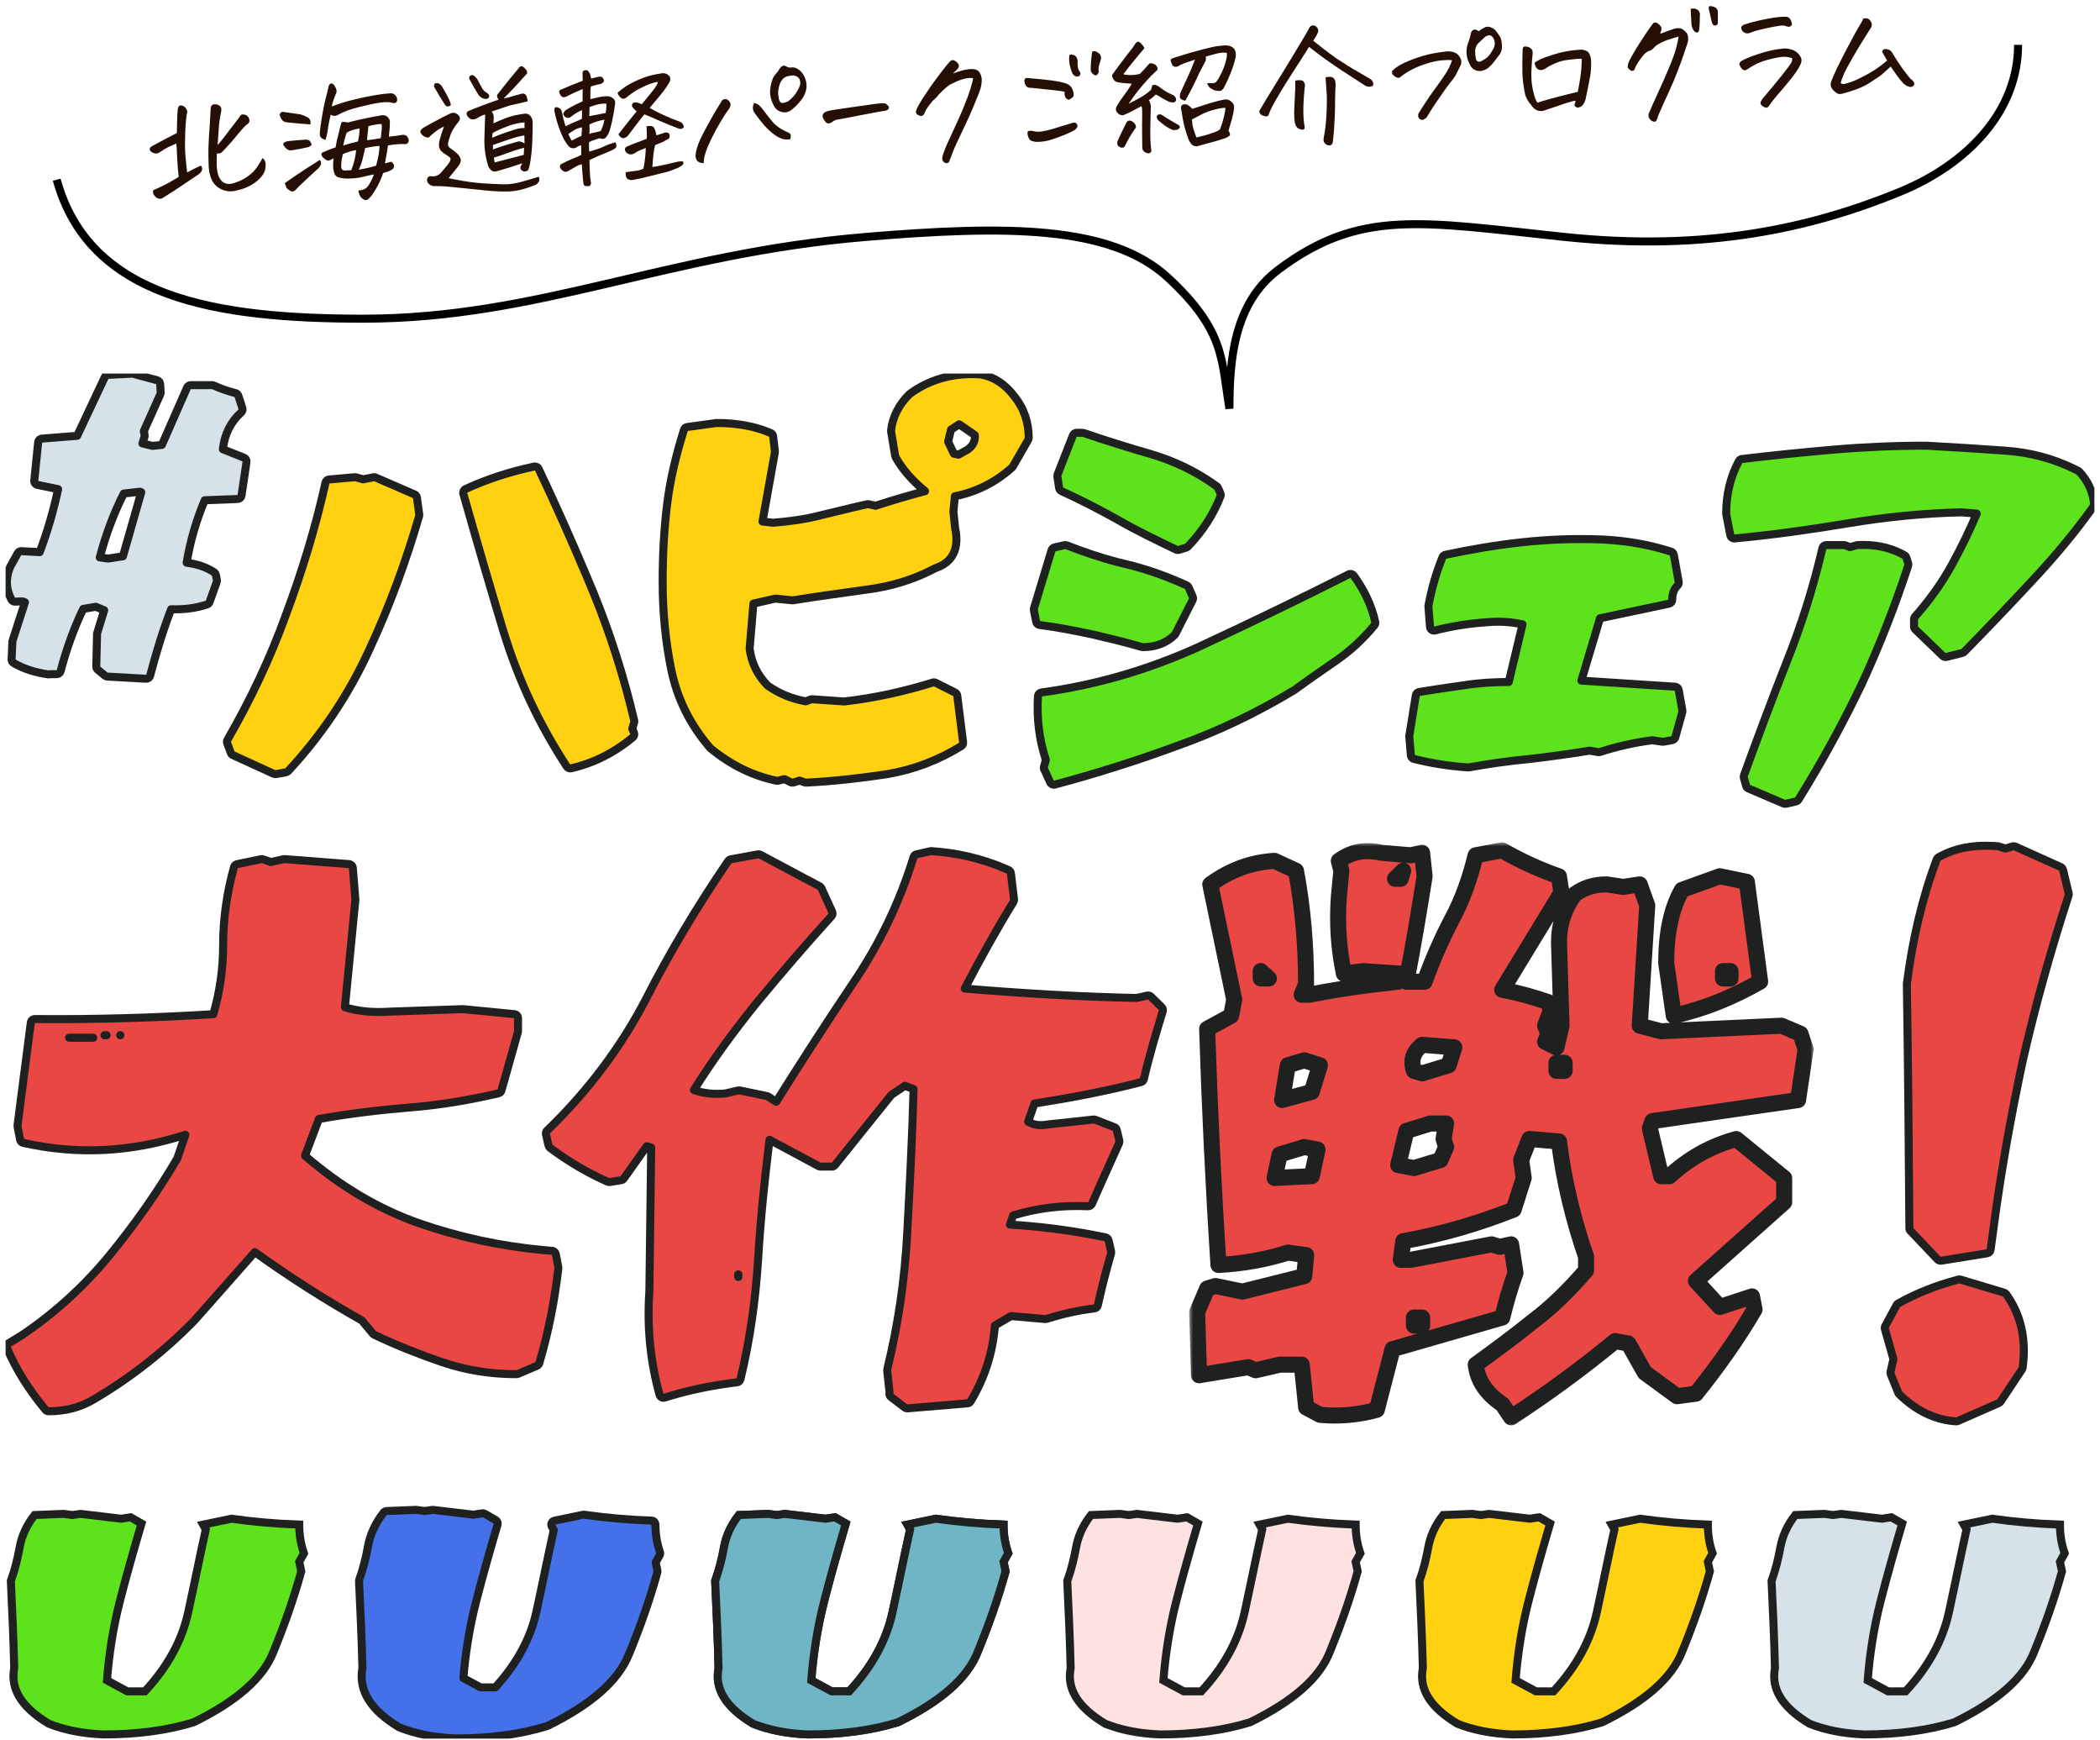 <svg width="262" height="217" viewBox="0 0 262 217" fill="none" xmlns="http://www.w3.org/2000/svg">
<path d="M235.442 7.56C235.232 7.194 235.022 6.823 234.811 6.446C234.907 6.174 235.095 6.068 235.377 6.13C235.701 6.167 235.938 6.32 236.087 6.589C236.482 7.267 236.909 7.926 237.368 8.567C237.839 9.207 238.169 9.627 238.358 9.827C238.543 9.95 238.685 10.098 238.784 10.27C238.883 10.442 238.853 10.594 238.694 10.725C238.545 10.856 238.364 10.883 238.148 10.807C237.91 10.732 237.703 10.616 237.527 10.459C237.362 10.29 237.196 10.105 237.028 9.904C236.861 9.702 236.48 9.168 235.885 8.302C235.189 8.954 234.691 9.383 234.392 9.589C234.103 9.784 233.712 10.04 233.219 10.357C232.725 10.664 232.211 10.915 231.678 11.113C231.144 11.311 230.615 11.48 230.089 11.622C229.806 11.716 229.569 11.746 229.378 11.713C229.198 11.679 228.948 11.493 228.628 11.155C228.4 10.857 228.342 10.533 228.455 10.181C228.803 9.272 229.408 7.997 230.27 6.358C231.131 4.718 231.684 3.702 231.928 3.31C232.184 2.917 232.365 2.584 232.471 2.311C232.548 2.296 232.62 2.286 232.686 2.282C232.83 2.274 232.954 2.289 233.056 2.328C233.193 2.398 233.318 2.529 233.429 2.723C233.551 2.905 233.563 3.127 233.467 3.388C233.122 3.953 232.781 4.495 232.444 5.015C232.118 5.534 231.682 6.26 231.135 7.192C230.599 8.112 230.223 8.823 230.007 9.325C229.802 9.815 229.683 10.166 229.651 10.379C229.79 10.471 229.941 10.502 230.106 10.47C230.271 10.438 230.578 10.348 231.025 10.2C231.472 10.041 232.061 9.762 232.795 9.364C233.528 8.966 234.128 8.587 234.597 8.226C235.076 7.854 235.358 7.632 235.442 7.56Z" fill="#250F04"/>
<path d="M223.598 7.276C223.381 7.177 223.11 7.115 222.786 7.089C222.473 7.052 221.91 7.129 221.098 7.32C220.297 7.5 219.637 7.721 219.119 7.985C218.611 8.247 218.272 8.445 218.102 8.577C218.006 8.638 217.909 8.694 217.812 8.744C217.714 8.783 217.602 8.773 217.476 8.713C217.255 8.537 217.097 8.312 217.004 8.04C216.999 7.962 217.023 7.883 217.073 7.802C217.135 7.721 217.198 7.656 217.262 7.608C217.692 7.35 218.42 7.052 219.446 6.715C220.471 6.367 221.492 6.147 222.51 6.055C222.831 6.036 223.15 6.073 223.467 6.166C223.794 6.247 224.07 6.404 224.294 6.635C224.435 6.761 224.549 6.91 224.637 7.083C224.736 7.255 224.774 7.431 224.751 7.61C224.739 7.788 224.683 7.97 224.582 8.153C224.291 8.704 223.876 9.311 223.336 9.976C222.796 10.641 222.292 11.237 221.822 11.765C221.363 12.291 221.021 12.728 220.796 13.075C220.683 13.226 220.594 13.331 220.531 13.39C220.468 13.449 220.328 13.441 220.113 13.364C219.86 13.223 219.708 13.087 219.656 12.957C219.604 12.827 219.68 12.617 219.886 12.327C220.927 11.099 221.754 10.101 222.365 9.332C222.976 8.552 223.338 8.069 223.449 7.885C223.561 7.701 223.61 7.498 223.598 7.276ZM223.574 3.108C223.457 3.204 223.372 3.275 223.32 3.323C223.266 3.359 223.127 3.351 222.901 3.297C222.706 3.186 222.409 3.158 222.012 3.215C221.615 3.271 221.208 3.344 220.791 3.435C220.373 3.515 219.945 3.612 219.507 3.726C219.068 3.829 218.642 3.965 218.229 4.133C218.021 4.19 217.82 4.168 217.625 4.068C217.43 3.957 217.304 3.792 217.247 3.573C217.217 3.452 217.25 3.339 217.344 3.234C217.449 3.128 217.556 3.066 217.667 3.048C218.19 2.874 218.781 2.712 219.44 2.562C220.098 2.413 220.72 2.294 221.304 2.205C221.668 2.15 221.999 2.115 222.298 2.097C222.476 2.087 222.642 2.083 222.798 2.085C223.066 2.103 223.256 2.215 223.368 2.419C223.49 2.624 223.559 2.853 223.574 3.108Z" fill="#250F04"/>
<path d="M209.411 4.558C209.148 4.64 208.815 4.743 208.411 4.866C208.006 4.978 207.598 5.141 207.188 5.354C206.778 5.566 206.527 5.736 206.434 5.864C206.34 5.981 206.193 6.117 205.99 6.273C205.595 6.352 205.247 6.589 204.947 6.984C204.647 7.368 204.416 7.698 204.254 7.974C204.091 8.24 203.967 8.497 203.882 8.746C203.72 8.845 203.583 8.864 203.468 8.804C203.353 8.732 203.253 8.649 203.17 8.554C203.087 8.459 203.058 8.349 203.084 8.225C203.11 8.09 203.136 7.961 203.162 7.837C203.418 7.267 203.872 6.468 204.525 5.44C205.177 4.413 205.72 3.609 206.154 3.028C206.297 2.809 206.488 2.753 206.728 2.862C206.854 2.932 206.989 3.047 207.131 3.205C207.285 3.363 207.329 3.555 207.264 3.781C207.207 3.94 207.16 4.088 207.123 4.223C207.754 3.976 208.331 3.764 208.854 3.59C209.183 3.504 209.455 3.488 209.669 3.543C209.894 3.585 210.167 3.798 210.489 4.179C210.644 4.548 210.666 4.931 210.556 5.326C210.093 6.754 209.682 7.923 209.323 8.833C208.975 9.731 208.603 10.609 208.208 11.466C207.812 12.311 207.378 13.276 206.907 14.359C206.805 14.71 206.718 14.943 206.647 15.058C206.587 15.173 206.467 15.207 206.286 15.162C206.106 15.117 205.949 15.009 205.817 14.839C205.697 14.679 205.651 14.47 205.681 14.213C205.935 13.609 206.29 12.81 206.744 11.817C207.209 10.823 207.681 9.756 208.16 8.616C208.65 7.465 208.972 6.585 209.125 5.976C209.29 5.355 209.385 4.882 209.411 4.558ZM211.984 3.776C211.928 3.968 211.839 4.063 211.717 4.058C211.593 4.043 211.497 4.004 211.426 3.942C211.248 3.741 211.123 3.498 211.051 3.213C210.997 2.471 210.957 1.773 210.93 1.118C211.18 1.026 211.431 1.04 211.683 1.158C211.934 1.277 212.068 1.475 212.084 1.752C212.085 2.542 212.052 3.216 211.984 3.776ZM214.315 1.39C214.333 1.901 214.334 2.407 214.319 2.908C214.293 3.043 214.215 3.131 214.084 3.171C213.964 3.212 213.851 3.185 213.746 3.091C213.651 2.996 213.588 2.872 213.557 2.718C213.42 2.07 213.33 1.669 213.288 1.516C213.256 1.351 213.219 1.192 213.177 1.039C213.18 0.905 213.22 0.814 213.295 0.765C213.317 0.764 213.345 0.762 213.378 0.761C213.466 0.755 213.618 0.786 213.833 0.851C214.106 0.946 214.266 1.126 214.315 1.39Z" fill="#250F04"/>
<path d="M197.308 7.324C196.963 7.322 196.46 7.362 195.797 7.445C195.134 7.516 194.526 7.674 193.973 7.917C193.431 8.159 193.065 8.358 192.874 8.514C192.712 8.612 192.555 8.682 192.402 8.725C192.248 8.756 192.091 8.737 191.932 8.668C191.783 8.588 191.67 8.467 191.594 8.304C191.529 8.141 191.481 7.988 191.451 7.845C191.778 7.538 192.536 7.199 193.727 6.83C194.917 6.45 196.089 6.238 197.243 6.194C197.465 6.192 197.685 6.241 197.902 6.339C198.119 6.438 198.267 6.602 198.347 6.831C198.437 7.048 198.488 7.256 198.5 7.456C198.541 8.165 198.503 8.856 198.386 9.53C198.268 10.193 198.157 10.767 198.051 11.251C197.956 11.723 197.878 12.1 197.816 12.382C197.754 12.652 197.625 12.91 197.427 13.155C197.215 13.323 197.025 13.411 196.859 13.421C196.692 13.419 196.542 13.322 196.409 13.13C196.486 12.937 196.542 12.744 196.575 12.553C196.343 12.578 195.894 12.698 195.229 12.915C194.574 13.13 193.707 13.425 192.628 13.798C192.398 13.867 192.154 13.87 191.895 13.807C191.646 13.733 191.438 13.6 191.271 13.41C191.151 13.25 190.989 13.042 190.785 12.787C190.592 12.531 190.43 12.224 190.298 11.865C190.072 10.832 189.95 9.878 189.933 9C189.926 8.111 189.929 7.494 189.943 7.149C189.956 6.792 189.964 6.452 189.968 6.13C189.981 5.973 190.042 5.87 190.15 5.819C190.182 5.806 190.221 5.798 190.265 5.796C190.365 5.79 190.494 5.81 190.652 5.857C190.879 5.933 191.036 6.046 191.122 6.197C191.208 6.336 191.239 6.49 191.216 6.658C191.151 7.273 191.101 7.949 191.066 8.685C191.041 9.42 191.06 10.036 191.122 10.533C191.195 11.029 191.301 11.512 191.439 11.982C191.588 12.441 191.715 12.717 191.82 12.811C192.147 12.692 192.694 12.527 193.46 12.316C194.226 12.105 194.943 11.919 195.612 11.758C196.281 11.597 196.692 11.496 196.846 11.454C197.096 10.205 197.246 9.229 197.294 8.526C197.353 7.811 197.357 7.41 197.308 7.324Z" fill="#250F04"/>
<path d="M184.498 3.893C184.742 3.69 185.021 3.519 185.335 3.378C185.412 3.351 185.489 3.336 185.566 3.331C185.832 3.316 186.139 3.432 186.487 3.679C186.761 4.007 186.979 4.306 187.139 4.575C187.309 4.832 187.392 5.294 187.386 5.962C187.363 6.341 187.221 6.677 186.96 6.97C186.774 7.214 186.583 7.465 186.386 7.72C186.201 7.976 185.986 8.205 185.742 8.408C185.509 8.611 185.234 8.749 184.915 8.823C184.608 8.896 184.306 8.863 184.009 8.725C183.723 8.586 183.516 8.364 183.387 8.06C183.115 7.576 182.974 7.072 182.966 6.55C182.959 6.028 183.063 5.527 183.28 5.048C183.383 4.719 183.465 4.403 183.526 4.1C183.612 3.861 183.738 3.726 183.903 3.694C184.068 3.662 184.266 3.729 184.498 3.893ZM184.05 6.538C184.037 6.705 184.063 6.954 184.126 7.284C184.19 7.614 184.37 7.748 184.666 7.686C184.819 7.633 185.045 7.509 185.345 7.314C185.656 7.107 185.952 6.745 186.233 6.228C186.53 5.778 186.57 5.308 186.352 4.82C186.205 4.573 186.058 4.437 185.912 4.412C185.776 4.376 185.579 4.426 185.32 4.563C185.088 4.777 184.861 4.99 184.64 5.203C184.204 5.55 184.007 5.995 184.05 6.538ZM177.708 14.859C177.515 14.981 177.344 14.991 177.193 14.888C177.054 14.796 176.97 14.684 176.94 14.553C176.91 14.41 176.929 14.264 176.998 14.116C177.476 13.343 177.946 12.621 178.408 11.95C178.881 11.278 179.339 10.64 179.782 10.036C180.225 9.421 180.545 8.913 180.745 8.513C180.955 8.111 181.091 7.776 181.154 7.505C180.807 7.47 180.374 7.478 179.854 7.53C179.334 7.571 178.73 7.701 178.042 7.918C177.353 8.125 176.734 8.372 176.183 8.659C175.632 8.935 175.102 9.283 174.592 9.701C174.45 9.732 174.281 9.692 174.085 9.581C173.9 9.458 173.777 9.343 173.715 9.235C173.664 9.127 173.657 8.994 173.692 8.836C174.134 8.41 174.697 8.05 175.381 7.755C176.075 7.448 176.804 7.183 177.57 6.961C178.346 6.728 179.264 6.552 180.325 6.436C180.666 6.371 181.012 6.396 181.363 6.509C181.714 6.611 181.976 6.83 182.151 7.164C182.322 7.432 182.367 7.719 182.284 8.024C182.224 8.138 182.085 8.424 181.867 8.882C181.649 9.339 181.435 9.69 181.227 9.936C181.019 10.181 180.658 10.664 180.143 11.383C179.64 12.101 179.27 12.634 179.034 12.981C178.809 13.316 178.6 13.64 178.407 13.951C178.224 14.251 178.097 14.464 178.026 14.59C177.955 14.705 177.849 14.795 177.708 14.859Z" fill="#250F04"/>
<path d="M163.325 5.848C163.081 6.24 162.693 6.846 162.163 7.666C161.631 8.475 160.902 9.624 159.976 11.111C159.347 12.148 158.887 12.953 158.598 13.526C158.479 13.777 158.391 13.982 158.333 14.141C158.265 14.501 158.06 14.607 157.718 14.46C157.583 14.435 157.464 14.392 157.36 14.331C157.221 14.228 157.134 14.072 157.1 13.862C157.575 13.045 158.275 11.888 159.201 10.389C160.126 8.89 160.731 7.904 161.015 7.432C161.298 6.949 161.643 6.373 162.049 5.705C162.467 5.036 162.877 4.34 163.28 3.616C163.347 3.423 163.456 3.289 163.607 3.213C163.672 3.187 163.733 3.173 163.788 3.17C163.888 3.164 163.989 3.186 164.092 3.235C164.438 3.46 164.544 3.749 164.409 4.101C164.29 4.353 164.179 4.554 164.077 4.704C163.974 4.854 163.898 4.981 163.848 5.084C164.944 5.966 165.875 6.679 166.64 7.225C166.849 7.368 167.108 7.537 167.42 7.73C168.229 8.262 169.386 8.956 170.892 9.815C171.041 9.895 171.159 10.011 171.246 10.161C171.343 10.3 171.359 10.477 171.293 10.692C171.131 10.779 170.973 10.822 170.817 10.82C170.661 10.818 170.503 10.777 170.343 10.697L167.415 8.798C167.137 8.614 166.871 8.434 166.616 8.26C166.153 7.942 165.731 7.65 165.348 7.383C164.756 6.95 164.082 6.438 163.325 5.848ZM165.379 9.649C165.828 9.534 166.152 9.56 166.351 9.726C166.549 9.882 166.644 10.177 166.635 10.611C166.597 11.102 166.575 11.693 166.571 12.382C166.577 13.071 166.557 13.889 166.512 14.837C166.477 15.773 166.404 16.717 166.292 17.668C166.236 18.061 166.023 18.206 165.65 18.106C165.252 17.962 165.081 17.683 165.135 17.268C165.272 16.571 165.364 15.948 165.41 15.401C165.468 14.853 165.507 14.189 165.529 13.409C165.562 12.629 165.552 11.968 165.498 11.427C165.456 10.884 165.416 10.292 165.379 9.649ZM161.603 10.984C161.61 10.706 161.608 10.395 161.6 10.05C161.841 10.003 162.069 9.99 162.281 10.011C162.504 10.02 162.655 10.129 162.733 10.335C162.797 10.476 162.822 10.619 162.808 10.764L162.769 10.95C162.659 12.124 162.605 13.117 162.607 13.928C162.62 14.728 162.671 15.32 162.759 15.704C162.779 15.847 162.779 15.953 162.761 16.021C162.743 16.1 162.674 16.148 162.553 16.166C162.432 16.195 162.257 16.155 162.029 16.046C161.801 15.948 161.642 15.702 161.552 15.307C161.473 14.9 161.448 14.356 161.475 13.677C161.499 13.119 161.53 12.417 161.57 11.57C161.582 11.38 161.593 11.185 161.603 10.984Z" fill="#250F04"/>
<path d="M147.882 12.576C147.746 12.528 147.604 12.481 147.457 12.434C147.309 12.375 147.225 12.263 147.204 12.098C147.194 11.921 147.212 11.758 147.259 11.611C147.457 11.188 147.659 10.743 147.866 10.275L148.223 9.521C148.568 8.767 148.856 8.072 149.087 7.436L147.958 7.818C147.522 7.966 147.191 8.118 146.967 8.276C146.695 8.391 146.471 8.354 146.293 8.164C146.156 7.905 146.078 7.71 146.059 7.577C146.04 7.434 146.101 7.336 146.242 7.283C146.384 7.231 146.586 7.163 146.848 7.082C148.071 6.7 149.138 6.394 150.047 6.163C150.956 5.922 151.615 5.778 152.024 5.733C152.432 5.687 152.759 5.662 153.003 5.659C153.529 5.707 153.879 5.892 154.053 6.216C154.177 6.442 154.216 6.735 154.17 7.093C154.067 7.611 153.879 8.222 153.609 8.927C153.338 9.632 153.042 10.283 152.721 10.879C152.652 11.039 152.543 11.173 152.394 11.282C152.255 11.379 151.965 11.373 151.525 11.265C151.297 11.167 151.108 11.061 150.957 10.947C150.805 10.823 150.688 10.629 150.606 10.367C150.918 10.372 151.157 10.374 151.324 10.376C151.501 10.366 151.642 10.302 151.747 10.185C151.862 10.056 151.964 9.911 152.055 9.75C152.54 8.899 152.86 8.08 153.014 7.293C153.05 7.147 153.07 7.001 153.072 6.856L153.057 6.59C152.699 6.544 152.322 6.566 151.927 6.655C151.532 6.745 151.034 6.879 150.432 7.058C150.482 7.345 150.451 7.569 150.338 7.731C150.117 8.144 149.877 8.608 149.617 9.123C149.508 9.341 149.399 9.575 149.291 9.826C148.915 10.626 148.445 11.543 147.882 12.576ZM148.757 13.576C149.291 13.401 149.903 13.204 150.591 12.987C151.278 12.758 152.006 12.566 152.776 12.41C153.073 12.36 153.35 12.444 153.607 12.663C153.876 12.881 153.996 13.135 153.968 13.426C153.927 13.873 153.838 14.345 153.7 14.842C153.561 15.328 153.417 15.815 153.267 16.301C153.439 16.581 153.499 16.766 153.449 16.858C153.399 16.95 153.249 17.058 153.001 17.184C152.402 17.407 151.188 17.761 149.359 18.244C149.104 18.248 148.907 18.198 148.767 18.095C148.628 18.003 148.471 17.779 148.295 17.422C148.109 16.899 147.947 16.402 147.809 15.932C147.681 15.45 147.589 15.011 147.532 14.614C147.476 14.217 147.41 13.837 147.333 13.475C147.333 13.274 147.403 13.137 147.543 13.062C147.683 12.988 147.878 12.987 148.127 13.062C148.345 13.183 148.555 13.354 148.757 13.576ZM152.886 13.455C152.651 13.435 152.232 13.498 151.629 13.644C151.026 13.79 150.449 14.001 149.898 14.277C149.358 14.553 148.959 14.765 148.7 14.914C148.729 15.212 148.76 15.472 148.795 15.692C148.83 15.901 148.986 16.387 149.263 17.149C150.097 16.957 150.753 16.774 151.233 16.602C151.724 16.44 152.053 16.277 152.222 16.111C152.415 15.611 152.575 15.096 152.7 14.566C152.825 14.036 152.887 13.666 152.886 13.455ZM140.799 12.951C141.317 12.687 141.819 12.419 142.303 12.147C142.798 11.863 143.236 11.543 143.616 11.187C143.673 11.017 143.718 10.837 143.751 10.646C143.925 10.58 144.08 10.571 144.217 10.619C144.352 10.656 144.495 10.731 144.647 10.844C145.02 11.145 145.412 11.401 145.825 11.61L146.202 11.789C146.36 11.835 146.494 11.933 146.603 12.082C146.711 12.221 146.752 12.368 146.728 12.526C146.639 12.709 146.505 12.794 146.326 12.782C146.147 12.77 145.99 12.741 145.854 12.693C145.626 12.595 145.339 12.444 144.994 12.242C144.647 12.017 144.383 11.866 144.201 11.787C143.925 12.026 143.746 12.186 143.661 12.269C143.576 12.34 143.464 12.414 143.324 12.488C143.445 12.67 143.524 12.871 143.559 13.092C143.576 13.191 143.582 13.296 143.577 13.408C143.575 13.764 143.566 14.092 143.55 14.393C143.506 15.741 143.497 16.742 143.523 17.397C143.561 18.051 143.601 18.554 143.644 18.908C143.479 19.128 143.282 19.184 143.053 19.075C142.895 19.029 142.762 18.942 142.654 18.814C142.558 18.687 142.511 18.55 142.514 18.406C142.514 18.017 142.508 17.522 142.495 16.922C142.483 16.323 142.486 15.405 142.503 14.17C142.508 14.059 142.506 13.931 142.498 13.787L142.49 13.654C142.491 13.465 142.46 13.328 142.4 13.242C142.066 13.428 141.721 13.615 141.365 13.802C141.009 13.989 140.646 14.16 140.277 14.315C140.115 14.391 139.948 14.395 139.777 14.327C139.618 14.259 139.49 14.166 139.394 14.049C139.179 13.784 139.163 13.507 139.346 13.218C139.599 12.77 139.895 12.325 140.237 11.883C140.578 11.44 140.901 10.96 141.204 10.442C140.802 10.41 140.434 10.381 140.099 10.356C139.774 10.319 139.522 10.278 139.341 10.233C139.16 10.177 139.014 10.057 138.903 9.875C138.793 9.692 138.739 9.523 138.741 9.367C139.131 8.811 139.544 8.248 139.978 7.678C140.411 7.097 140.753 6.655 141.002 6.351C141.262 6.036 141.442 5.787 141.542 5.603C141.644 5.43 141.753 5.307 141.871 5.234C141.903 5.21 141.936 5.197 141.969 5.195C142.058 5.19 142.161 5.239 142.278 5.344C142.501 5.553 142.67 5.777 142.784 6.015C141.929 6.998 141.051 8.077 140.152 9.252C140.289 9.322 140.592 9.36 141.059 9.367C141.526 9.362 141.917 9.306 142.233 9.199C142.411 9 142.594 8.806 142.784 8.617C142.972 8.417 143.181 8.183 143.41 7.914C143.619 7.879 143.804 7.902 143.965 7.982C144.124 8.05 144.241 8.144 144.314 8.262C144.45 8.499 144.46 8.67 144.344 8.777C143.795 9.276 143.337 9.736 142.973 10.157C142.607 10.567 142.279 10.953 141.989 11.315C141.709 11.664 141.312 12.21 140.799 12.951ZM141.735 15.882C141.22 16.59 140.778 17.322 140.41 18.077C140.316 18.371 140.122 18.477 139.828 18.394C139.477 18.281 139.336 18.044 139.404 17.684C139.569 17.275 139.742 16.892 139.921 16.537C140.101 16.182 140.275 15.827 140.444 15.473C140.628 15.007 140.929 14.917 141.346 15.204C141.576 15.347 141.706 15.572 141.735 15.882ZM146.789 16.191C146.625 16.234 146.459 16.238 146.29 16.203C145.79 16.021 145.177 15.606 144.45 14.959C144.34 14.787 144.297 14.623 144.322 14.466C144.394 14.372 144.469 14.312 144.545 14.286C144.621 14.259 144.71 14.254 144.811 14.271C144.947 14.318 145.149 14.44 145.416 14.636C145.693 14.82 146.234 15.139 147.038 15.593C147.213 15.728 147.248 15.859 147.145 15.987C147.041 16.116 146.922 16.183 146.789 16.191Z" fill="#250F04"/>
<path d="M133.361 12.446C133.135 12.392 132.978 12.268 132.889 12.073C132.811 11.877 132.794 11.672 132.837 11.459C132.577 11.385 132.1 11.312 131.407 11.241C130.713 11.17 129.818 11.077 128.722 10.962C128.589 10.97 128.449 10.956 128.303 10.919C128.166 10.872 128.056 10.784 127.971 10.655C127.885 10.515 127.832 10.374 127.813 10.231C127.804 10.087 127.814 9.969 127.842 9.879C127.871 9.788 127.968 9.738 128.134 9.728C129.329 9.826 130.319 9.925 131.103 10.024C131.887 10.124 132.523 10.254 133.01 10.415C133.452 10.567 133.737 10.867 133.863 11.316C133.927 11.468 133.958 11.627 133.957 11.794C133.966 11.949 133.901 12.081 133.763 12.189C133.636 12.296 133.502 12.382 133.361 12.446ZM128.731 16.315C129.149 16.436 129.578 16.461 130.019 16.391C130.471 16.32 131.003 16.19 131.614 15.999C132.236 15.796 132.941 15.583 133.729 15.36C133.848 15.297 133.974 15.279 134.109 15.305C134.244 15.33 134.338 15.414 134.391 15.555C134.454 15.685 134.444 15.808 134.362 15.924C134.29 16.028 134.201 16.122 134.095 16.206C133.794 16.39 133.404 16.579 132.926 16.774C132.46 16.967 131.91 17.171 131.277 17.386C130.656 17.599 130 17.704 129.311 17.699C129.132 17.687 128.952 17.653 128.771 17.597C128.601 17.54 128.473 17.442 128.387 17.302C128.301 17.152 128.241 16.977 128.207 16.779C128.173 16.57 128.193 16.435 128.267 16.375C128.341 16.315 128.496 16.295 128.731 16.315ZM136.073 8.587C136.089 7.886 136.149 7.198 136.255 6.525C136.272 6.435 136.336 6.387 136.447 6.381C136.491 6.378 136.541 6.381 136.597 6.389C136.8 6.432 137.013 6.559 137.236 6.769C137.335 6.941 137.379 7.122 137.368 7.311C137.273 7.606 137.19 7.889 137.116 8.16C137.054 8.43 137.043 8.714 137.082 9.012C136.963 9.264 136.843 9.393 136.721 9.4C136.598 9.396 136.455 9.321 136.291 9.175C136.137 9.017 136.065 8.821 136.073 8.587ZM133.423 6.872C133.519 6.8 133.657 6.786 133.837 6.831C134.028 6.865 134.167 6.946 134.252 7.074C134.347 7.191 134.405 7.327 134.425 7.481C134.456 7.635 134.459 7.779 134.434 7.914C134.444 8.092 134.46 8.269 134.481 8.445C134.513 8.61 134.577 8.757 134.673 8.884C134.756 8.969 134.795 9.072 134.791 9.194C134.798 9.316 134.737 9.42 134.609 9.505C134.367 9.553 134.182 9.535 134.055 9.454C133.939 9.36 133.843 9.244 133.768 9.103C133.693 8.952 133.598 8.652 133.483 8.203C133.379 7.742 133.359 7.298 133.423 6.872Z" fill="#250F04"/>
<path d="M114.362 13.625C114.478 13.318 114.791 12.771 115.301 11.986C115.812 11.2 116.382 10.389 117.012 9.552C117.642 8.705 118.139 8.081 118.506 7.682C118.61 7.565 118.723 7.503 118.845 7.495C118.945 7.49 119.047 7.523 119.151 7.595C119.762 7.971 119.786 8.386 119.223 8.841L118.875 9.178C119.256 9.034 119.622 8.913 119.972 8.815C120.332 8.705 120.718 8.638 121.128 8.615C121.549 8.59 121.865 8.678 122.077 8.877C122.288 9.065 122.423 9.385 122.483 9.837C122.494 10.226 122.449 10.607 122.348 10.979C122.247 11.341 122.117 11.693 121.959 12.036C121.581 13.003 121.2 13.909 120.815 14.754C120.43 15.598 120.073 16.358 119.745 17.033C119.417 17.708 119.165 18.256 118.99 18.678C118.825 19.099 118.632 19.605 118.41 20.196C118.306 20.313 118.192 20.364 118.069 20.349C117.946 20.345 117.838 20.296 117.743 20.201C117.649 20.117 117.587 20.004 117.557 19.861C117.538 19.729 117.571 19.527 117.655 19.255C117.74 18.984 117.914 18.54 118.179 17.924C118.455 17.308 118.786 16.588 119.172 15.766C119.568 14.931 119.942 14.081 120.292 13.216C120.643 12.351 120.912 11.613 121.099 11.001C121.285 10.379 121.389 9.962 121.41 9.749C120.962 9.697 120.509 9.746 120.051 9.894C119.603 10.042 119.321 10.153 119.203 10.227C119.085 10.3 118.922 10.376 118.716 10.455C118.52 10.533 118.269 10.709 117.962 10.982C117.655 11.255 117.355 11.545 117.062 11.851C117.002 11.977 116.861 12.135 116.639 12.326C116.427 12.505 116.181 12.78 115.902 13.152C115.634 13.512 115.432 13.869 115.297 14.221C115.163 14.407 115.018 14.487 114.861 14.463C114.704 14.439 114.549 14.364 114.397 14.24C114.246 14.115 114.234 13.91 114.362 13.625Z" fill="#250F04"/>
<path d="M110.463 12.899C110.649 13.033 110.772 13.148 110.834 13.244C110.905 13.329 110.922 13.423 110.883 13.525C110.856 13.627 110.717 13.724 110.466 13.816C110.123 13.847 109.072 14.035 107.313 14.381C105.565 14.727 104.587 14.911 104.377 14.934C104.169 14.991 103.98 15.09 103.81 15.234C103.682 15.319 103.546 15.371 103.402 15.391C103.258 15.399 103.139 15.356 103.045 15.261C102.95 15.155 102.871 15.054 102.81 14.958C102.748 14.85 102.692 14.737 102.641 14.617C102.593 14.364 102.67 14.165 102.873 14.02C103.067 13.92 103.274 13.847 103.494 13.801C103.713 13.744 104.573 13.611 106.073 13.402C107.573 13.193 108.56 13.053 109.034 12.981C109.442 12.924 109.735 12.891 109.912 12.88C109.945 12.879 109.973 12.877 109.995 12.876C110.162 12.877 110.318 12.885 110.463 12.899Z" fill="#250F04"/>
<path d="M98.119 8.29C98.258 8.382 98.421 8.428 98.611 8.429C98.929 8.366 99.221 8.416 99.486 8.578C99.763 8.74 99.986 8.95 100.156 9.207C100.375 9.528 100.517 9.875 100.583 10.25C100.661 10.623 100.643 10.997 100.531 11.37C100.43 11.732 100.266 12.064 100.038 12.366C99.677 12.854 99.269 13.283 98.812 13.654C98.441 13.976 98.025 14.083 97.563 13.976C97.101 13.869 96.757 13.6 96.532 13.168C96.244 12.607 96.091 12.065 96.072 11.544C96.063 11.011 96.184 10.409 96.434 9.738C96.525 9.566 96.627 9.416 96.742 9.287C96.867 9.146 96.982 9.006 97.085 8.867C97.255 8.546 97.427 8.336 97.599 8.237C97.664 8.211 97.73 8.196 97.796 8.192C97.907 8.186 98.015 8.218 98.119 8.29ZM97.082 11.419C97.074 11.675 97.103 11.973 97.167 12.315C97.242 12.655 97.374 12.831 97.564 12.842C97.765 12.853 98.022 12.782 98.336 12.631C98.996 12.126 99.477 11.492 99.777 10.73C99.854 10.514 99.863 10.291 99.805 10.061C99.759 9.83 99.632 9.66 99.426 9.549C99.23 9.438 99.016 9.395 98.784 9.419C98.552 9.433 98.326 9.479 98.109 9.558C97.891 9.638 97.71 9.776 97.566 9.973C97.421 10.16 97.311 10.377 97.236 10.626C97.173 10.874 97.121 11.139 97.082 11.419ZM90.137 12.453C90.386 12.35 90.575 12.333 90.701 12.404C90.838 12.474 90.944 12.568 91.017 12.686C91.102 12.803 91.143 12.934 91.14 13.079C91.137 13.213 91.084 13.366 90.983 13.538C90.508 14.177 90.014 14.962 89.501 15.892C88.987 16.811 88.569 17.658 88.247 18.433C87.936 19.207 87.784 19.849 87.791 20.36C87.389 20.339 87.116 20.232 86.972 20.041C86.827 19.849 86.764 19.619 86.782 19.351C86.8 19.083 86.86 18.779 86.963 18.44C87.066 18.101 87.211 17.725 87.398 17.314C87.596 16.891 87.897 16.312 88.299 15.578C88.701 14.832 89.054 14.211 89.359 13.715C89.675 13.219 89.934 12.798 90.137 12.453ZM94.079 12.843C94.348 12.894 94.571 13.003 94.748 13.171C94.924 13.328 95.114 13.55 95.32 13.839C95.526 14.127 95.856 14.553 96.311 15.116C96.765 15.668 97.403 16.12 98.224 16.473C98.326 16.501 98.429 16.561 98.534 16.655C98.64 16.749 98.679 16.853 98.653 16.965C98.637 17.078 98.627 17.206 98.625 17.351C98.24 17.428 97.889 17.415 97.572 17.311C97.265 17.207 96.962 17.046 96.66 16.83C96.173 16.48 95.727 16.072 95.322 15.606C94.928 15.14 94.55 14.656 94.188 14.154C94.031 13.952 93.947 13.74 93.934 13.518C93.921 13.297 93.969 13.072 94.079 12.843Z" fill="#250F04"/>
<path d="M81.051 13.46C81.317 13.634 81.827 13.899 82.581 14.256C83.347 14.612 84.036 14.901 84.649 15.121C84.864 15.175 85.025 15.272 85.133 15.41C85.252 15.548 85.311 15.706 85.31 15.883C85.184 16.013 85.061 16.081 84.939 16.088C84.827 16.084 84.714 16.057 84.6 16.008C84.044 15.806 83.264 15.49 82.261 15.059C81.268 14.616 80.647 14.351 80.397 14.265C80.199 14.488 79.914 14.849 79.542 15.349C79.181 15.836 78.768 16.377 78.302 16.971C78.208 17.077 78.079 17.157 77.915 17.21C77.751 17.264 77.6 17.24 77.461 17.137C77.332 17.022 77.23 16.894 77.155 16.754C78.087 15.555 78.843 14.6 79.425 13.888L79.231 13.716C79.161 13.653 79.096 13.59 79.037 13.527C78.941 13.41 78.879 13.302 78.852 13.204C78.824 13.105 78.851 13.004 78.934 12.899C79.017 12.794 79.142 12.753 79.311 12.777C79.478 12.778 79.732 12.853 80.074 13C80.802 12.124 81.316 11.488 81.615 11.093C81.914 10.687 82.064 10.4 82.066 10.233C81.954 10.217 81.701 10.271 81.308 10.394C80.915 10.516 80.437 10.722 79.876 11.01C79.325 11.286 78.741 11.676 78.125 12.178C77.966 12.299 77.812 12.341 77.666 12.305C77.53 12.268 77.403 12.175 77.283 12.027C77.163 11.878 77.082 11.727 77.04 11.574C77.463 11.194 77.927 10.855 78.432 10.559C78.949 10.263 79.544 9.984 80.219 9.723C80.904 9.461 81.66 9.273 82.488 9.158C82.641 9.116 82.813 9.117 83.005 9.162C83.14 9.198 83.273 9.274 83.401 9.389C83.541 9.503 83.616 9.643 83.626 9.81C83.635 9.965 83.594 10.128 83.504 10.3C83.27 10.681 83.014 11.057 82.735 11.429C82.601 11.603 82.456 11.784 82.299 11.971C81.863 12.496 81.447 12.993 81.051 13.46ZM80.666 15.751C80.853 15.707 81.036 15.696 81.215 15.719C81.404 15.731 81.543 15.823 81.631 15.995C81.719 16.168 81.778 16.326 81.808 16.469C81.839 16.612 81.869 16.749 81.899 16.881C82.325 16.756 82.62 16.661 82.783 16.596C82.902 16.534 83.034 16.509 83.179 16.523C83.335 16.525 83.445 16.602 83.509 16.754C83.584 16.895 83.581 17.039 83.501 17.189C83.431 17.326 83.314 17.411 83.149 17.442C82.956 17.576 82.751 17.688 82.534 17.778C82.328 17.868 82.062 17.972 81.735 18.091C81.645 18.463 81.578 18.834 81.532 19.203C81.486 19.562 81.44 20.104 81.393 20.829C81.658 20.803 82.038 20.736 82.532 20.63C83.027 20.535 83.713 20.378 84.59 20.161C84.843 20.124 85.021 20.114 85.122 20.131C85.222 20.136 85.27 20.2 85.266 20.322C85.274 20.455 85.17 20.589 84.956 20.724C84.753 20.869 84.547 20.97 84.339 21.026C83.808 21.268 83.257 21.45 82.686 21.572C82.127 21.704 81.54 21.849 80.927 22.007C80.314 22.175 79.666 22.319 78.984 22.436C78.83 22.478 78.663 22.471 78.482 22.415C78.302 22.369 78.178 22.249 78.111 22.052C78.055 21.855 78.044 21.667 78.078 21.487C78.464 21.421 78.844 21.365 79.22 21.321C79.607 21.288 79.957 21.195 80.271 21.044C80.438 20.278 80.538 19.416 80.572 18.458C80.311 18.551 80.061 18.649 79.822 18.752C79.583 18.854 79.373 18.972 79.192 19.105C78.784 19.351 78.414 19.305 78.083 18.969C77.885 18.613 77.949 18.376 78.276 18.257C78.85 18.002 79.339 17.806 79.743 17.672C80.146 17.526 80.461 17.403 80.689 17.301C80.707 17.044 80.711 16.81 80.698 16.6C80.697 16.377 80.686 16.094 80.666 15.751ZM72.496 18.107C72.18 18.214 71.959 18.327 71.832 18.445C71.581 18.515 71.358 18.506 71.163 18.417C70.921 18.253 70.656 17.913 70.371 17.395C70.096 16.866 69.844 16.258 69.615 15.571C69.397 14.883 69.254 14.33 69.186 13.911C69.155 13.768 69.159 13.629 69.195 13.494C69.243 13.357 69.391 13.332 69.641 13.418C69.902 13.503 70.063 13.705 70.126 14.024C70.212 14.541 70.356 15.117 70.559 15.75C71.143 15.461 71.555 15.27 71.794 15.178C72.044 15.086 72.315 14.965 72.607 14.815L72.611 13.73C72.351 13.845 72.108 13.971 71.882 14.106C71.656 14.241 71.438 14.398 71.226 14.577C71.034 14.733 70.824 14.751 70.595 14.63C70.423 14.54 70.322 14.424 70.291 14.281C70.261 14.138 70.345 13.967 70.545 13.766C71.049 13.448 71.464 13.213 71.789 13.061C72.124 12.897 72.421 12.757 72.682 12.642C72.677 12.376 72.679 12.12 72.688 11.875C72.695 11.618 72.697 11.363 72.693 11.107C72.379 11.248 72.113 11.363 71.896 11.453C71.679 11.544 71.333 11.708 70.857 11.947C70.718 12.044 70.56 12.103 70.384 12.124C70.206 12.134 70.063 12.065 69.955 11.915C69.856 11.754 69.792 11.608 69.763 11.476C69.744 11.344 69.816 11.245 69.979 11.18C70.533 10.948 70.978 10.761 71.314 10.62C71.662 10.477 72.124 10.295 72.7 10.073C72.683 9.585 72.676 9.268 72.679 9.123C72.671 8.99 72.726 8.882 72.844 8.797C72.898 8.772 72.958 8.757 73.025 8.753C73.124 8.747 73.231 8.764 73.344 8.801C73.513 9.025 73.618 9.219 73.661 9.384C73.704 9.537 73.734 9.674 73.752 9.795C73.906 9.764 74.07 9.727 74.246 9.683C74.42 9.629 74.612 9.584 74.822 9.55C75.067 9.558 75.229 9.671 75.308 9.889C75.395 10.051 75.365 10.191 75.216 10.311C75.067 10.431 74.932 10.495 74.81 10.502C74.633 10.523 74.474 10.56 74.333 10.612C74.201 10.653 73.999 10.71 73.725 10.781C73.682 10.995 73.66 11.196 73.66 11.385C73.66 11.574 73.656 11.902 73.65 12.37C74.121 12.253 74.511 12.164 74.819 12.102C75.126 12.029 75.424 11.995 75.713 12C76.003 12.006 76.252 12.086 76.461 12.241C76.67 12.384 76.765 12.596 76.748 12.875C76.672 13.491 76.578 14.074 76.465 14.626C76.398 15.007 76.319 15.362 76.226 15.69L76.116 16.097C75.997 16.526 75.863 16.817 75.716 16.97C75.606 17.177 75.468 17.29 75.302 17.311C75.148 17.331 74.974 17.308 74.781 17.241C74.411 17.373 74.177 17.454 74.078 17.482C73.99 17.498 73.795 17.581 73.492 17.732C73.475 18.2 73.481 18.595 73.51 18.915C74.298 18.692 74.892 18.485 75.293 18.296C75.704 18.094 76.199 17.91 76.778 17.743C76.978 18.121 76.949 18.389 76.691 18.549C76.52 18.669 76.191 18.828 75.701 19.023C75.212 19.206 74.49 19.52 73.538 19.965C73.568 21.064 73.597 21.773 73.627 22.094C73.668 22.425 73.704 22.662 73.735 22.805C73.728 23.083 73.603 23.224 73.359 23.227C73.125 23.229 72.968 23.194 72.886 23.121C72.815 23.047 72.772 22.883 72.757 22.628C72.724 22.252 72.69 21.848 72.654 21.416C72.63 20.995 72.606 20.685 72.584 20.486C72.32 20.546 72.054 20.656 71.785 20.816C71.517 20.976 71.205 21.155 70.849 21.354C70.602 21.501 70.337 21.439 70.055 21.166C69.831 20.945 69.796 20.725 69.95 20.505C70.532 20.193 71.025 19.959 71.427 19.803C71.829 19.646 72.192 19.486 72.517 19.323C72.522 18.845 72.516 18.45 72.498 18.14L72.496 18.107ZM73.521 14.478C73.973 14.408 74.347 14.342 74.644 14.28C74.951 14.207 75.259 14.145 75.567 14.094C75.609 13.858 75.632 13.667 75.635 13.523C75.637 13.367 75.648 13.172 75.667 12.937C75.421 12.907 75.16 12.916 74.885 12.966C74.609 13.004 74.166 13.129 73.556 13.342C73.537 13.777 73.525 14.156 73.521 14.478ZM73.517 16.713C73.713 16.636 73.882 16.587 74.025 16.567C74.169 16.548 74.476 16.475 74.947 16.348C75.047 16.153 75.135 15.942 75.21 15.715C75.297 15.488 75.366 15.223 75.415 14.92C74.678 15.062 74.05 15.265 73.532 15.528C73.57 16.004 73.566 16.399 73.517 16.713ZM72.602 15.882C72.206 15.961 71.89 16.073 71.654 16.221C71.428 16.356 71.182 16.515 70.914 16.697C71.046 17.056 71.19 17.337 71.346 17.539C71.584 17.414 71.773 17.314 71.913 17.24C72.053 17.165 72.264 17.069 72.547 16.953C72.594 16.416 72.612 16.06 72.602 15.882Z" fill="#250F04"/>
<path d="M65.84 12.636C65.456 12.725 65.127 12.806 64.853 12.877C64.556 12.938 64.309 12.992 64.112 13.036C63.737 13.102 62.815 13.395 61.343 13.913C61.511 14.115 61.596 14.349 61.601 14.615C61.597 14.749 61.594 14.877 61.59 15C61.586 15.133 61.577 15.262 61.562 15.385C61.941 15.207 62.456 14.989 63.108 14.729C63.772 14.468 64.578 14.283 65.528 14.172C65.794 14.168 66.006 14.261 66.161 14.453C66.328 14.643 66.425 14.877 66.452 15.153C66.459 15.864 66.448 16.626 66.417 17.44C66.396 18.241 66.334 18.996 66.23 19.702C66.157 20.362 66.042 20.875 65.885 21.24C65.638 21.387 65.435 21.427 65.275 21.358C65.116 21.301 64.999 21.191 64.922 21.028C64.915 20.906 64.942 20.788 65.002 20.674C65.062 20.559 65.112 20.456 65.151 20.365C64.672 20.537 64.165 20.705 63.629 20.869C63.094 21.034 62.542 21.199 61.973 21.365C61.743 21.423 61.548 21.406 61.387 21.316C61.237 21.224 61.088 21.049 60.94 20.791C60.587 19.688 60.417 18.575 60.43 17.451C60.441 16.861 60.458 16.294 60.482 15.747C60.498 15.246 60.514 14.761 60.532 14.293C60.399 14.312 60.236 14.366 60.041 14.455C59.857 14.544 59.636 14.668 59.378 14.827C58.888 15 58.518 14.854 58.269 14.391C58.142 14.109 58.22 13.921 58.503 13.827C58.872 13.661 59.41 13.446 60.117 13.183C60.835 12.908 61.532 12.657 62.209 12.429C62.017 12.184 61.965 11.97 62.055 11.787C62.552 11.147 63.023 10.553 63.47 10.005C63.916 9.456 64.327 8.96 64.701 8.516C64.803 8.354 64.915 8.27 65.037 8.263C65.148 8.257 65.268 8.317 65.398 8.442C65.808 8.819 65.881 9.11 65.615 9.314C64.989 10.028 64.461 10.609 64.031 11.056C63.612 11.503 63.213 11.91 62.834 12.276C63.175 12.223 63.471 12.156 63.722 12.075C63.973 11.982 64.372 11.87 64.921 11.739C65.377 11.557 65.659 11.73 65.768 12.257C65.786 12.378 65.81 12.505 65.84 12.636ZM65.39 18.433C65.006 18.522 64.596 18.64 64.16 18.787C63.723 18.935 63.282 19.094 62.836 19.264C62.389 19.423 61.98 19.558 61.609 19.668C61.653 19.855 61.686 20.053 61.71 20.263C62.915 19.96 64.126 19.645 65.341 19.32C65.368 19.018 65.384 18.722 65.39 18.433ZM61.383 17.196C61.903 16.966 62.42 16.764 62.932 16.59C63.445 16.416 63.886 16.268 64.257 16.147C64.64 16.025 65.036 15.963 65.448 15.961C65.434 15.729 65.432 15.495 65.441 15.261C64.699 15.326 63.992 15.489 63.317 15.751C62.654 16 62.041 16.274 61.48 16.574L61.383 17.196ZM65.442 17.896L65.418 16.897C64.933 16.969 64.445 17.087 63.954 17.248C63.474 17.398 62.656 17.679 61.501 18.09L61.499 18.641C61.88 18.496 62.245 18.37 62.595 18.261C62.955 18.14 63.643 17.933 64.66 17.641C64.893 17.617 65.153 17.702 65.442 17.896ZM60.703 12.349C60.247 12.342 59.896 12.145 59.652 11.759C59.284 11.169 58.938 10.566 58.613 9.951C58.491 9.758 58.504 9.59 58.651 9.449C58.855 9.326 59.034 9.338 59.187 9.484C59.409 9.672 59.578 9.895 59.693 10.156C59.817 10.382 59.954 10.635 60.103 10.916C60.264 11.196 60.413 11.376 60.551 11.457C60.7 11.526 60.81 11.609 60.883 11.705C61.045 11.829 61.077 11.988 60.977 12.183C60.904 12.265 60.812 12.32 60.703 12.349ZM55.969 22.228C56.273 22.289 56.604 22.353 56.964 22.421C58.1 22.645 59.148 22.79 60.108 22.857C61.068 22.924 61.943 22.968 62.734 22.989C63.536 23.021 64.424 22.886 65.396 22.585C66.369 22.296 66.975 22.116 67.216 22.047C67.305 22.242 67.321 22.413 67.262 22.561C67.215 22.708 67.091 22.866 66.889 23.033C65.521 23.59 64.347 23.875 63.37 23.886C62.404 23.909 61.282 23.846 60.006 23.697C58.731 23.559 57.249 23.411 55.561 23.253C55.126 23.222 54.686 23.209 54.241 23.212C53.909 23.231 53.629 23.103 53.402 22.827C53.27 22.656 53.242 22.463 53.318 22.248C53.395 22.032 53.562 21.945 53.82 21.985C54.056 22.016 54.276 21.992 54.483 21.914C54.69 21.835 54.866 21.714 55.013 21.55C55.159 21.386 55.429 21.064 55.824 20.586C56.23 20.095 56.316 19.768 56.084 19.603C55.864 19.438 55.713 19.33 55.632 19.279C55.529 19.23 55.437 19.168 55.355 19.095C55.239 19.024 55.134 18.935 55.039 18.83C54.861 18.629 54.77 18.4 54.766 18.145C54.762 17.878 54.797 17.626 54.873 17.388C54.947 17.128 55.026 16.862 55.11 16.591C55.205 16.307 55.296 16.046 55.382 15.808C55.141 15.877 54.824 16.057 54.429 16.346C54.045 16.635 53.733 16.904 53.491 17.151C53.281 17.163 53.107 17.129 52.968 17.048C52.842 16.966 52.731 16.884 52.637 16.8C52.554 16.705 52.492 16.592 52.451 16.46C52.41 16.329 52.512 16.168 52.757 15.976C53.122 15.755 53.623 15.476 54.259 15.139C54.895 14.791 55.543 14.459 56.203 14.143C56.518 14.013 56.81 14.052 57.077 14.259C57.438 14.539 57.473 14.859 57.183 15.22C56.684 15.827 56.359 16.358 56.207 16.811C56.055 17.265 55.962 17.57 55.926 17.728C55.824 18.078 55.928 18.345 56.239 18.527C56.482 18.691 56.715 18.872 56.938 19.07C57.266 19.363 57.449 19.641 57.486 19.906C57.524 20.171 57.386 20.49 57.074 20.864C56.773 21.226 56.404 21.681 55.969 22.228ZM56.259 13.089C55.985 13.349 55.74 13.347 55.525 13.081C55.062 12.374 54.619 11.643 54.198 10.889C54.111 10.728 54.135 10.565 54.27 10.402C54.444 10.336 54.617 10.348 54.789 10.438C54.962 10.54 55.11 10.709 55.235 10.946C55.541 11.44 55.815 11.947 56.057 12.467C56.135 12.674 56.203 12.881 56.259 13.089Z" fill="#250F04"/>
<path d="M44.712 23.761C45.311 23.738 45.738 23.519 45.992 23.104C46.257 22.688 46.476 22.242 46.649 21.765C46.307 21.818 45.879 21.91 45.364 22.039C44.86 22.169 44.303 22.245 43.692 22.269C43.082 22.293 42.59 22.244 42.216 22.121C42.011 22.044 41.866 21.924 41.779 21.762C41.702 21.589 41.639 21.376 41.592 21.123C41.544 20.87 41.551 20.413 41.613 19.754C41.441 19.853 41.257 19.941 41.061 20.019C40.975 20.08 40.811 20.028 40.568 19.864C40.325 19.7 40.177 19.537 40.123 19.373C40.067 19.176 40.127 19.05 40.301 18.996C40.572 18.869 40.843 18.753 41.115 18.648C41.398 18.543 41.649 18.456 41.867 18.388C41.917 18.085 41.968 17.81 42.02 17.562C42.046 17.439 42.073 17.326 42.101 17.224C42.193 16.896 42.283 16.53 42.371 16.125C42.47 15.719 42.543 15.447 42.591 15.311C42.638 15.175 42.91 15.165 43.406 15.281C44.348 15.027 45.407 14.787 46.584 14.564C46.947 14.499 47.321 14.432 47.706 14.366C47.983 14.35 48.211 14.437 48.389 14.627C48.577 14.816 48.662 15.039 48.644 15.296C48.637 15.752 48.614 16.126 48.575 16.417C48.536 16.697 48.52 16.91 48.528 17.054C48.881 17 49.141 16.968 49.307 16.959C49.472 16.938 49.764 16.893 50.183 16.825C50.57 16.78 50.83 16.949 50.963 17.33C51.017 17.505 50.993 17.673 50.892 17.835C50.755 17.965 50.574 18.009 50.349 17.966C49.715 17.958 49.068 18.018 48.408 18.145C48.295 18.896 48.166 19.643 48.02 20.385C48.151 20.344 48.277 20.309 48.398 20.28C48.529 20.25 48.666 20.215 48.808 20.173C48.888 20.202 48.983 20.302 49.093 20.473C49.213 20.633 49.196 20.823 49.042 21.043C48.883 21.186 48.69 21.297 48.461 21.377C48.232 21.457 48.014 21.525 47.806 21.582C47.587 22.228 47.311 22.844 46.978 23.431C46.645 24.017 46.383 24.399 46.194 24.576C46.08 24.728 45.959 24.84 45.83 24.914C45.7 24.989 45.555 24.98 45.395 24.89C45.017 24.711 44.79 24.335 44.712 23.761ZM47.361 18.205C46.861 18.223 46.261 18.313 45.558 18.476C45.417 19.107 45.301 19.602 45.211 19.963C45.12 20.313 44.97 20.717 44.763 21.173C45.181 21.083 45.527 21.013 45.802 20.963C46.077 20.914 46.449 20.815 46.919 20.666C47.169 19.806 47.317 18.986 47.361 18.205ZM45.785 17.495C46.304 17.432 46.641 17.385 46.794 17.354C46.948 17.323 47.185 17.281 47.505 17.229C47.559 16.826 47.599 16.462 47.625 16.138C47.65 15.803 47.637 15.576 47.586 15.457C47.331 15.472 47.06 15.504 46.774 15.554C46.499 15.603 46.23 15.663 45.967 15.734C45.911 16.304 45.851 16.891 45.785 17.495ZM43.832 21.227C43.997 20.806 44.129 20.387 44.227 19.97C44.325 19.553 44.396 19.138 44.439 18.724C44.13 18.764 43.822 18.837 43.517 18.944C43.222 19.038 42.972 19.136 42.767 19.237C42.669 19.654 42.603 20.058 42.57 20.449C42.548 20.84 42.59 21.076 42.694 21.159C42.81 21.241 42.951 21.278 43.118 21.268C43.284 21.259 43.522 21.245 43.832 21.227ZM41.389 13.279C42.292 12.927 43.314 12.618 44.455 12.352C45.606 12.074 46.706 11.866 47.754 11.728C48.086 11.687 48.434 11.655 48.8 11.634C49.034 11.654 49.224 11.754 49.367 11.935C49.511 12.116 49.573 12.312 49.551 12.525L49.508 12.644C49.45 12.781 49.343 12.854 49.187 12.863L49.053 12.854C48.736 12.739 48.311 12.708 47.781 12.761C47.249 12.802 46.441 12.954 45.355 13.217C44.27 13.48 43.521 13.701 43.109 13.88C42.707 14.048 42.425 14.181 42.264 14.279C42.114 14.377 41.962 14.436 41.807 14.456C41.664 14.475 41.483 14.425 41.265 14.304C41.137 14.778 41.032 15.279 40.951 15.806C40.881 16.322 40.823 16.664 40.777 16.833C40.742 16.991 40.687 17.2 40.613 17.46C40.477 17.412 40.346 17.359 40.22 17.299C40.106 17.239 40.017 17.15 39.955 17.031C39.903 16.901 39.884 16.768 39.898 16.634C39.926 16.154 40.027 15.398 40.201 14.365C40.386 13.32 40.543 12.572 40.672 12.12C40.802 11.667 40.91 11.222 40.995 10.783C41.029 10.604 41.133 10.475 41.307 10.399C41.487 10.433 41.613 10.509 41.687 10.627C42.001 11.053 42.072 11.422 41.901 11.732C41.646 12.325 41.475 12.841 41.389 13.279ZM35.536 22.84C35.836 22.633 36.263 22.336 36.819 21.948C37.375 21.56 38.398 20.895 39.89 19.953C39.983 20.037 40.041 20.161 40.061 20.327C40.093 20.492 39.973 20.721 39.701 21.015C38.94 21.704 38.343 22.255 37.911 22.669C37.479 23.072 37.205 23.338 37.09 23.467C36.872 23.724 36.679 23.863 36.514 23.884C36.36 23.915 36.107 23.774 35.756 23.461C35.666 23.255 35.593 23.047 35.536 22.84ZM38.898 18.076C38.727 18.208 38.588 18.299 38.48 18.35C37.766 18.514 37.051 18.649 36.335 18.757C36.091 18.771 35.875 18.689 35.687 18.511C35.51 18.332 35.401 18.183 35.361 18.063C35.32 17.932 35.343 17.842 35.429 17.792C35.515 17.743 35.645 17.685 35.819 17.62C36.548 17.533 37.295 17.468 38.059 17.424C38.192 17.405 38.326 17.419 38.462 17.467C38.598 17.504 38.691 17.587 38.743 17.718C38.795 17.837 38.846 17.957 38.898 18.076ZM38.733 15.517C37.818 15.459 36.829 15.371 35.766 15.254C35.486 15.226 35.28 15.11 35.146 14.907C35.023 14.703 34.934 14.508 34.879 14.322C34.971 14.005 35.187 13.892 35.526 13.984C36.267 14.097 36.9 14.188 37.426 14.258C37.731 14.329 38.067 14.466 38.434 14.667C38.597 14.791 38.694 14.93 38.725 15.084C38.756 15.238 38.759 15.382 38.733 15.517ZM42.821 18.15C43.542 17.919 44.154 17.751 44.66 17.644C44.793 17.069 44.862 16.526 44.866 16.014C44.591 16.063 44.344 16.116 44.125 16.173C43.775 16.282 43.482 16.411 43.246 16.558C43.218 16.637 43.189 16.722 43.161 16.813C43.028 17.209 42.915 17.655 42.821 18.15Z" fill="#250F04"/>
<path d="M19.106 23.737C20.028 23.328 20.715 22.994 21.167 22.734C21.629 22.463 22.006 22.241 22.296 22.069C22.265 21.726 22.226 21.333 22.178 20.891L22.144 20.309C22.116 20.011 22.096 19.673 22.086 19.295C22.061 18.674 22.034 18.209 22.005 17.899C21.31 18.184 20.812 18.424 20.512 18.619C20.223 18.802 19.971 18.962 19.756 19.096C19.495 19.2 19.203 19.15 18.88 18.947C18.6 18.707 18.609 18.479 18.907 18.261C19.36 18.013 19.915 17.714 20.573 17.365C21.243 17.015 21.739 16.758 22.064 16.595C22.083 16.16 22.094 15.676 22.096 15.142C22.098 14.597 22.125 14.095 22.177 13.636C22.218 13.4 22.282 13.258 22.369 13.208C22.422 13.172 22.482 13.152 22.549 13.148C22.582 13.146 22.615 13.15 22.649 13.159C22.874 13.201 23.053 13.313 23.186 13.495C23.329 13.665 23.384 13.856 23.352 14.069C23.25 14.419 23.172 15.186 23.118 16.367C23.074 17.537 23.069 18.41 23.102 18.987C23.113 19.175 23.131 19.396 23.157 19.651C23.197 20.149 23.26 20.768 23.348 21.508C23.865 21.222 24.432 20.939 25.05 20.659C25.154 20.731 25.212 20.866 25.223 21.066C25.235 21.265 25.097 21.485 24.811 21.723C24.243 22.101 23.574 22.551 22.804 23.073C22.045 23.595 21.225 24.126 20.344 24.666C20.184 24.787 20.009 24.824 19.817 24.78C19.626 24.746 19.482 24.66 19.385 24.521C19.268 24.428 19.184 24.311 19.131 24.169C19.079 24.038 19.071 23.895 19.106 23.737ZM27.048 19.159C27.047 19.337 27.041 19.716 27.03 20.294C27.019 20.873 27.095 21.425 27.259 21.949C27.644 22.85 28.3 23.14 29.227 22.82C29.861 22.628 30.428 22.35 30.93 21.988C31.443 21.625 31.847 21.206 32.142 20.734C32.448 20.26 32.651 19.92 32.751 19.715C32.959 19.858 33.088 20.079 33.139 20.376C33.156 20.664 33.132 20.938 33.069 21.197C33.007 21.456 32.866 21.72 32.648 21.989C31.921 22.876 30.887 23.463 29.548 23.752C28.869 23.947 28.216 23.895 27.587 23.598C26.959 23.301 26.524 22.803 26.284 22.105C26.149 21.702 26.069 21.278 26.044 20.835C26.018 20.392 26.004 19.848 26 19.203C25.996 18.759 26.008 18.28 26.034 17.767C26.042 17.522 26.055 17.271 26.074 17.014C26.138 16.199 26.206 15.066 26.278 13.617C26.28 13.45 26.316 13.303 26.386 13.177C26.468 13.05 26.659 12.994 26.96 13.01C27.477 13.103 27.689 13.402 27.596 13.908C27.481 14.426 27.394 14.948 27.336 15.474L27.223 16.981C27.197 17.316 27.174 17.69 27.154 18.103C27.549 17.635 27.881 17.221 28.15 16.861C28.346 16.594 28.593 16.268 28.894 15.884C28.998 15.756 29.101 15.622 29.204 15.483C29.649 14.912 29.907 14.564 29.978 14.437C30.059 14.299 30.195 14.247 30.386 14.28C30.62 14.3 30.803 14.39 30.935 14.549C30.995 14.623 31.045 14.715 31.084 14.824C31.162 15.02 31.129 15.21 30.984 15.397C30.715 15.557 30.295 15.987 29.724 16.687C29.153 17.387 28.668 17.949 28.27 18.372C27.872 18.795 27.641 19.031 27.577 19.079C27.512 19.116 27.336 19.143 27.048 19.159Z" fill="#250F04"/>
<g clip-path="url(#clip0_1_1586)">
<path d="M46.654 59.526C46.73 59.522 46.806 59.536 46.876 59.567L51.721 61.672C51.882 61.742 51.995 61.891 52.018 62.064L52.303 64.169C52.313 64.239 52.307 64.309 52.288 64.376C50.645 70.04 48.609 75.602 46.064 81.052L46.065 81.053C43.562 86.526 40.206 91.614 35.946 96.187C35.872 96.266 35.774 96.32 35.668 96.338L34.432 96.556C34.333 96.574 34.23 96.56 34.138 96.518L29.115 94.215C28.972 94.169 28.853 94.061 28.799 93.915L28.345 92.702C28.292 92.562 28.305 92.405 28.38 92.276C31.238 87.319 33.706 82.138 35.67 76.692L35.672 76.687C37.691 71.281 39.374 65.763 40.614 60.197L40.638 60.12C40.708 59.947 40.868 59.824 41.058 59.807L44.268 59.527L44.361 59.528C44.392 59.531 44.422 59.537 44.452 59.545L45.294 59.791L46.579 59.535L46.654 59.526ZM66.727 58.187C66.924 58.179 67.111 58.289 67.198 58.472C69.317 62.937 71.315 67.44 73.219 71.954L74.028 73.89L74.03 73.893C76.12 79.011 77.827 84.347 79.121 89.86C79.141 89.945 79.138 90.035 79.113 90.119L78.88 90.888L79.094 91.385C79.181 91.588 79.124 91.825 78.955 91.966C76.649 93.892 74.033 95.205 71.249 95.835C71.046 95.881 70.835 95.797 70.721 95.623C67.329 90.457 64.719 84.895 62.911 79.065C62.898 79.04 62.887 79.014 62.879 78.987C61.136 73.175 59.435 67.353 57.808 61.592C57.742 61.356 57.858 61.105 58.081 61.002C60.885 59.709 63.729 58.816 66.642 58.198L66.727 58.187Z" fill="#FFD110" stroke="#1F2020" stroke-miterlimit="10" stroke-linejoin="round"/>
<path d="M102.37 64.278C104.261 63.837 106.209 63.333 108.183 62.898L108.292 62.886C108.329 62.886 108.365 62.891 108.401 62.899L109.23 63.086C111.287 62.426 113.352 61.81 115.414 61.266C113.847 59.972 112.602 58.578 111.74 57.032C111.712 56.982 111.692 56.927 111.683 56.87L111.176 53.82C111.169 53.776 111.167 53.73 111.172 53.685C111.355 52.012 112.144 50.466 113.462 49.17L113.516 49.124C115.881 47.389 118.668 46.583 121.738 46.674L122.356 46.704L122.415 46.712C124.014 47.017 125.411 47.92 126.54 49.428C127.749 50.903 128.343 52.688 128.343 54.62C128.343 54.708 128.32 54.794 128.277 54.87L126.366 58.19C126.339 58.235 126.306 58.276 126.267 58.311C124.211 60.167 121.822 61.355 119.13 61.905L118.949 63.808L119.163 65.899C119.422 67.109 119.378 68.176 118.957 69.044C118.532 69.922 117.759 70.519 116.721 70.859C114.08 72.257 111.225 73.162 108.078 73.551L108.077 73.55C105.025 73.997 102.008 74.379 98.964 74.876C98.921 74.883 98.878 74.884 98.834 74.88L96.719 74.67L93.998 75.287L93.527 80.905C93.741 82.639 94.472 84.18 95.77 85.516C97.132 86.48 98.743 87.159 100.524 87.486L101.122 87.256L101.227 87.229C101.263 87.223 101.3 87.221 101.336 87.224L105.341 87.5C109.177 87.057 112.848 86.237 116.366 85.14C116.489 85.101 116.624 85.112 116.74 85.17L119.157 86.384C119.306 86.459 119.408 86.603 119.429 86.769L120.158 92.578C120.182 92.772 120.09 92.963 119.924 93.066C117.105 94.81 114.003 96.006 110.675 96.567L110.666 96.569C107.33 97.068 103.987 97.454 100.587 97.621C100.522 97.624 100.457 97.615 100.396 97.593L99.76 97.367L99.022 97.599C98.9 97.637 98.768 97.627 98.653 97.57L97.875 97.189L97.091 97.379C97.019 97.397 96.943 97.398 96.871 97.383C93.849 96.753 91.137 95.386 88.654 93.349C88.631 93.331 88.61 93.31 88.591 93.288C86.11 90.405 84.497 87.174 83.75 83.539C83.014 79.955 82.674 76.27 82.674 72.536C82.674 69.251 82.844 66.024 83.238 62.837V62.836C83.633 59.697 84.38 56.628 85.337 53.608L85.364 53.542C85.436 53.393 85.578 53.287 85.746 53.264L89.356 52.766C89.378 52.763 89.401 52.762 89.424 52.762C91.739 52.762 93.885 53.106 95.783 53.861L96.159 54.017L96.217 54.047C96.348 54.126 96.438 54.262 96.456 54.416L96.678 56.294C96.684 56.343 96.682 56.392 96.673 56.441L95.13 65.055L96.46 65.207C98.507 65.042 100.498 64.767 102.358 64.282L102.37 64.278ZM118.653 53.584L118.288 55.093L119.003 56.589L119.591 56.716L120.61 56.145L120.684 56.111V56.109C121.053 55.857 121.305 55.571 121.455 55.259C121.592 54.975 121.655 54.648 121.627 54.27L119.672 52.928L118.653 53.584Z" fill="#FFD110" stroke="#1F2020" stroke-miterlimit="10" stroke-linejoin="round"/>
<path d="M168.349 71.61C168.549 71.551 168.77 71.623 168.896 71.797C170.163 73.553 171.104 75.451 171.575 77.573C171.609 77.722 171.571 77.88 171.474 77.998C170.04 79.746 168.422 81.22 166.694 82.408C165.005 83.57 163.257 84.781 161.522 86.052C161.51 86.061 161.497 86.069 161.485 86.076C156.781 88.914 151.904 91.253 146.856 93.039L146.855 93.038C141.88 94.868 136.8 96.481 131.604 97.865C131.368 97.927 131.121 97.81 131.02 97.587L130.354 96.118C130.239 95.992 130.196 95.813 130.244 95.646L130.487 94.795C129.658 92.285 129.329 89.616 129.498 86.842L129.511 86.755C129.558 86.558 129.723 86.405 129.93 86.377C136.806 85.44 143.357 83.513 149.627 80.659C155.935 77.726 162.127 74.742 168.265 71.644L168.349 71.61ZM132.8 68.002C132.897 67.98 132.999 67.988 133.092 68.024C135.204 68.845 137.342 69.576 139.563 70.145L140.52 70.378L140.525 70.38C142.771 70.923 144.975 71.674 147.128 72.605L148.048 73.015L148.127 73.061C148.202 73.113 148.261 73.185 148.298 73.27L148.804 74.432C148.864 74.569 148.859 74.725 148.791 74.858L146.649 79.07C146.624 79.118 146.591 79.162 146.553 79.2C145.484 80.25 144.115 80.723 142.592 80.723C142.544 80.723 142.497 80.716 142.451 80.702C140.413 80.103 138.311 79.612 136.241 79.119C136.227 79.118 136.213 79.118 136.198 79.115C134.055 78.668 131.929 78.237 129.703 77.959C129.489 77.933 129.317 77.772 129.275 77.561L128.989 76.118C128.974 76.038 128.977 75.955 129.001 75.876L131.197 68.625L131.221 68.563C131.285 68.422 131.411 68.317 131.565 68.282L132.8 68.002ZM135.054 53.986C135.109 53.986 135.164 53.995 135.216 54.013C137.963 54.954 140.774 55.833 143.649 56.66L143.654 56.662C146.453 57.503 148.993 58.699 151.341 60.336L151.808 60.669L151.86 60.712C151.908 60.758 151.946 60.814 151.973 60.875L152.258 61.539C152.31 61.66 152.312 61.797 152.264 61.919C151.395 64.14 150.06 66.25 148.21 68.173C148.152 68.234 148.079 68.279 147.999 68.304L147.102 68.583C146.981 68.621 146.85 68.612 146.736 68.557C144.323 67.398 141.879 66.228 139.55 64.891L138.667 64.401C136.607 63.269 134.542 62.224 132.429 61.258C132.276 61.188 132.167 61.046 132.142 60.879L131.92 59.437C131.907 59.35 131.917 59.261 131.949 59.179L133.861 54.303L133.893 54.235C133.981 54.082 134.145 53.986 134.325 53.986H135.054Z" fill="#5DE21B" stroke="#1F2020" stroke-miterlimit="10" stroke-linejoin="round"/>
<path d="M189.793 67.65C193.057 67.295 196.43 67.15 199.952 67.296H199.954C202.794 67.434 205.46 67.886 207.985 68.655L208.488 68.814L208.551 68.839C208.694 68.908 208.798 69.041 208.827 69.2L209.439 72.582C209.468 72.745 209.415 72.912 209.297 73.027C208.854 73.463 208.633 74.069 208.633 74.808C208.633 75.044 208.468 75.248 208.238 75.297L199.618 77.122L197.295 84.898L208.979 85.657L209.063 85.67C209.254 85.715 209.403 85.87 209.439 86.068L209.893 88.61C209.906 88.684 209.902 88.759 209.882 88.831L209.017 91.964C208.966 92.148 208.814 92.287 208.625 92.322L207.559 92.519C207.505 92.529 207.449 92.531 207.395 92.522L206.148 92.336C203.868 92.634 201.692 93.121 199.621 93.8C199.543 93.825 199.46 93.832 199.379 93.817L198.341 93.634C195.931 94.024 193.419 94.374 190.856 94.672L190.845 94.674V94.673C188.231 94.92 185.754 95.272 183.286 95.716C183.246 95.723 183.205 95.725 183.164 95.723C180.853 95.575 178.595 95.217 176.391 94.66C176.149 94.599 175.992 94.37 176.018 94.123L175.826 91.884C175.822 91.843 175.824 91.802 175.83 91.762L176.643 86.731L176.661 86.653C176.719 86.478 176.871 86.346 177.057 86.316C178.937 86.016 180.864 85.714 182.74 85.464C184.517 85.179 186.344 85.079 188.239 85.067L189.952 77.879C188.573 77.582 187.125 77.474 185.638 77.608L185.625 77.61V77.609C183.374 77.753 181.125 78.101 179.036 78.643C178.892 78.68 178.74 78.651 178.62 78.565C178.499 78.48 178.423 78.345 178.411 78.198L178.211 75.656C178.208 75.612 178.21 75.566 178.218 75.522C178.624 73.4 179.193 71.386 179.968 69.503C180.031 69.35 180.165 69.238 180.327 69.204C183.378 68.558 186.531 68.005 189.793 67.65Z" fill="#5DE21B" stroke="#1F2020" stroke-miterlimit="10" stroke-linejoin="round"/>
<path d="M231.766 67.991C233.792 67.88 235.648 68.233 237.29 69.092L237.617 69.27L237.693 69.324C237.764 69.385 237.817 69.465 237.845 69.555L238.067 70.271C238.098 70.37 238.096 70.477 238.064 70.576C236.422 75.572 234.504 80.518 232.236 85.413L232.233 85.419C229.913 90.247 227.319 95.025 224.373 99.752C224.303 99.865 224.189 99.945 224.059 99.974L222.825 100.255C222.722 100.278 222.614 100.268 222.517 100.226L218.125 98.349C217.952 98.275 217.84 98.112 217.825 97.932L217.567 97.031C217.538 96.93 217.542 96.822 217.578 96.722C219.268 92.073 221.022 87.359 222.882 82.643L222.883 82.641C224.732 78.017 226.245 73.217 227.369 68.377L227.395 68.296C227.472 68.113 227.651 67.99 227.855 67.99H230.051L230.142 67.999C230.172 68.004 230.202 68.012 230.231 68.023L230.804 68.244L231.66 68.008L231.766 67.991ZM240.339 55.594C243.553 55.761 246.829 55.978 250.092 56.207H250.091C253.222 56.415 256.094 57.173 258.772 58.482L259.305 58.752L259.378 58.799C259.401 58.816 259.423 58.836 259.443 58.857C260.469 59.976 261.135 61.353 261.261 62.867C261.271 62.985 261.239 63.103 261.17 63.199C258.907 66.373 256.348 69.439 253.581 72.388C250.81 75.379 247.936 78.372 245.063 81.309C244.999 81.375 244.917 81.421 244.828 81.444L242.853 81.942C242.685 81.984 242.508 81.937 242.383 81.817L238.942 78.498C238.845 78.404 238.79 78.275 238.789 78.14C238.789 78.105 238.792 78.071 238.799 78.037V77.246C238.799 77.124 238.845 77.006 238.925 76.915C240.71 74.895 242.259 72.757 243.538 70.419C244.71 68.274 245.733 66.163 246.625 64.066L244.695 63.907C239.83 64.021 235.121 64.517 230.535 65.28C225.85 66.059 221.16 66.725 216.414 67.162C216.159 67.185 215.926 67.011 215.877 66.76L215.371 64.156C215.364 64.125 215.362 64.092 215.362 64.06C215.362 61.661 215.885 59.472 216.942 57.515C217.019 57.373 217.161 57.276 217.323 57.257C221.045 56.81 224.83 56.426 228.667 56.093C232.514 55.76 236.361 55.593 240.313 55.593L240.339 55.594Z" fill="#5DE21B" stroke="#1F2020" stroke-miterlimit="10" stroke-linejoin="round"/>
<path d="M8.621 129.445H11.632V129.438H8.621V129.445ZM14.997 129.133H15.021V129.126H14.997V129.133ZM13.034 129.133H13.29V129.126H13.034V129.133ZM64.629 128.616C64.629 128.662 64.622 128.708 64.61 128.752L62.561 136.024C62.512 136.199 62.371 136.334 62.194 136.375C58.552 137.231 54.832 137.856 50.95 138.159L50.951 138.16C47.275 138.463 43.532 138.914 39.79 139.578L38.051 144.16C42.423 147.95 47.157 150.776 52.258 152.574H52.257C57.237 154.302 62.345 155.423 67.792 155.93L68.886 156.023L68.968 156.036C69.154 156.083 69.301 156.233 69.338 156.426L69.655 158.055C69.665 158.105 69.667 158.157 69.661 158.208C69.183 162.331 68.396 166.302 67.278 170.047C67.235 170.189 67.132 170.305 66.995 170.363L64.63 171.37C64.569 171.397 64.501 171.41 64.434 171.41C61.236 171.41 58.194 170.935 55.153 169.91L55.149 169.909C52.223 168.899 49.449 167.813 46.682 166.486C46.617 166.454 46.56 166.409 46.514 166.354L45.157 164.722C40.65 162.172 36.154 159.32 31.792 156.185L24.299 164.664C24.294 164.67 24.288 164.676 24.283 164.682C20.632 168.426 16.427 171.774 11.669 174.577H11.668C10.012 175.549 8.192 176.036 6.061 176.036C5.913 176.036 5.771 175.97 5.676 175.856C3.604 173.357 2.002 170.835 0.881 168.156C0.79 167.937 0.865 167.683 1.062 167.55C1.101 167.523 1.144 167.505 1.187 167.49L2.739 166.541C6.934 163.708 10.598 160.343 13.783 156.444C16.904 152.604 19.709 148.624 22.128 144.484L23.127 141.547C16.291 143.755 9.586 144.055 2.891 142.559C2.697 142.515 2.547 142.361 2.509 142.166L2.192 140.537C2.182 140.485 2.18 140.431 2.187 140.378L3.845 127.546L3.865 127.455C3.931 127.251 4.124 127.108 4.345 127.11C11.764 127.181 19.194 126.96 26.616 126.508C27.405 123.791 27.838 120.94 27.838 117.869C27.838 114.574 28.321 111.281 29.198 108.149L29.22 108.083C29.285 107.936 29.417 107.827 29.577 107.794L32.565 107.172L32.632 107.162C32.699 107.158 32.767 107.167 32.832 107.19L33.794 107.527L35.388 107.173L35.461 107.162C35.485 107.161 35.51 107.161 35.535 107.163L43.558 107.785L43.648 107.8C43.85 107.853 44.001 108.029 44.018 108.243L44.335 112.186C44.337 112.215 44.337 112.245 44.335 112.275L43.032 125.64C44.672 126.145 46.526 126.329 48.595 126.188C48.601 126.187 48.607 126.187 48.613 126.187L57.734 125.876L57.8 125.878L64.176 126.5C64.433 126.525 64.629 126.741 64.629 126.998V128.616Z" fill="#E94744" stroke="#1F2020" stroke-miterlimit="10" stroke-linejoin="round"/>
<path d="M116.221 106.166C119.441 106.384 122.469 107.093 125.275 108.288L125.833 108.534L125.89 108.565C126.018 108.644 126.104 108.777 126.122 108.929L126.513 112.176C126.526 112.288 126.502 112.401 126.443 112.497C124.299 115.988 122.296 119.61 120.36 123.313C127.478 123.901 134.666 124.333 141.784 124.484L143.139 124.186L143.201 124.176C143.347 124.163 143.491 124.214 143.597 124.318L144.938 125.635C145.07 125.765 145.12 125.958 145.067 126.136C144.2 129.003 143.339 131.839 142.71 134.609C142.669 134.791 142.529 134.935 142.348 134.982C137.939 136.124 133.463 136.964 129.062 137.652L128.269 139.923C128.996 140.323 129.732 140.448 130.641 140.273C130.654 140.27 130.668 140.268 130.682 140.267L136.425 139.644C136.505 139.635 136.586 139.647 136.661 139.676L139.026 140.599L139.133 140.657C139.231 140.726 139.302 140.829 139.33 140.948L139.647 142.265C139.673 142.373 139.663 142.486 139.617 142.587L137.252 147.847L137.251 147.846L136.23 150.167C136.146 150.356 135.955 150.475 135.748 150.465C132.581 150.316 129.496 150.671 126.404 151.605L126.001 152.751C129.575 152.968 133.042 153.402 136.402 154.038L137.923 154.341L137.992 154.362C138.15 154.419 138.27 154.553 138.308 154.719L138.624 156.11C138.643 156.193 138.64 156.279 138.616 156.361C137.986 158.518 137.441 160.665 136.968 162.822C136.922 163.031 136.747 163.188 136.534 163.211C134.526 163.435 132.594 163.893 130.565 164.51C130.504 164.529 130.44 164.536 130.376 164.531L126.131 164.161L124.128 165.337C123.857 168.789 122.82 171.952 121.092 174.81C121.009 174.947 120.865 175.036 120.705 175.049L113.231 175.672C113.108 175.682 112.985 175.646 112.887 175.572L111.155 174.254C111.002 174.138 110.929 173.943 110.968 173.754C110.971 173.737 110.976 173.721 110.982 173.704L110.687 170.963C110.681 170.906 110.684 170.848 110.697 170.791C112.031 165.334 112.892 159.639 113.196 153.644V153.642C113.507 147.802 113.817 141.83 113.978 135.846L112.895 135.44L111.207 136.573L104.172 145.33C104.077 145.448 103.934 145.517 103.782 145.517H102.367C102.285 145.517 102.204 145.496 102.131 145.457L96.007 142.171C95.413 146.96 94.901 151.886 94.601 156.801C94.282 162.086 93.571 167.137 92.381 172.044C92.332 172.247 92.162 172.398 91.955 172.423C88.834 172.804 85.793 173.42 82.924 174.332C82.795 174.373 82.655 174.361 82.535 174.296C82.416 174.232 82.328 174.121 82.291 173.991C81.179 169.998 80.698 165.691 81.017 161.075L81.244 143.144L80.692 142.975L77.828 147.008C77.751 147.117 77.632 147.191 77.5 147.212L76.085 147.44C75.99 147.455 75.891 147.443 75.803 147.404C73.328 146.309 70.931 144.899 68.622 143.177C68.527 143.106 68.46 143.003 68.434 142.887L68.117 141.497C68.079 141.327 68.131 141.148 68.257 141.027C73.414 136.042 77.467 130.587 80.514 124.764C83.511 118.874 86.984 113.058 90.848 107.4C90.923 107.29 91.04 107.214 91.171 107.19L94.549 106.568L94.633 106.56C94.717 106.559 94.8 106.579 94.875 106.619L102.265 110.561L102.334 110.605C102.399 110.654 102.45 110.72 102.485 110.794L103.825 113.73C103.908 113.911 103.875 114.125 103.741 114.273C100.601 117.742 97.534 121.294 94.477 125.002C91.547 128.614 88.918 132.221 86.572 135.962C87.694 136.374 88.993 136.523 90.481 136.398L92.087 136.024L92.195 136.011C92.23 136.011 92.267 136.014 92.302 136.021L95.68 136.716L95.77 136.744C95.799 136.755 95.826 136.769 95.853 136.786L96.842 137.432C99.905 132.551 103.049 127.659 106.334 122.777L106.336 122.774C109.686 117.867 112.261 112.498 113.978 106.903L114.002 106.84C114.067 106.699 114.194 106.595 114.348 106.561L116.079 106.177L116.15 106.166C116.173 106.165 116.197 106.165 116.221 106.166ZM92.099 159.279H92.123V158.961H92.099V159.279Z" fill="#E94744" stroke="#1F2020" stroke-miterlimit="10" stroke-linejoin="round"/>
<mask id="path-23-outside-1_1_1586" maskUnits="userSpaceOnUse" x="148.36" y="105.064" width="78" height="73" fill="black">
<rect fill="white" x="148.36" y="105.064" width="78" height="73"/>
<path d="M187.42 175.163C185.456 173.846 184.347 172.227 184.115 170.215C186.554 168.441 188.993 166.657 191.273 164.8C193.638 163.026 195.834 160.858 197.882 158.462V156.76C196.309 152.196 195.127 147.403 194.504 142.382L190.809 142.071L189.785 144.696L190.101 146.936L188.845 150.878C184.358 152.652 179.797 153.97 175.078 154.82L174.761 157.144H176.017L186.089 155.215L187.113 155.526L188.528 155.215L189.077 158.773C188.444 160.547 187.895 162.404 187.43 164.343L173.737 168.285L171.773 175.858C169.493 176.481 167.128 176.709 164.689 176.481L162.958 175.557L162.409 170.225H159.653L156.665 170.92L155.726 170.537L149.592 171.543L149.36 163.659L150.616 160.723L151.64 160.412L155.018 161.107L162.725 159.177L162.958 156.553L160.677 156.242C158.006 157.092 155.092 157.632 152.02 157.787C151.387 148.046 150.922 138.233 150.605 128.336L153.593 126.708L153.984 124.695L150.996 110.317C153.435 108.543 156.106 107.537 159.02 107.381L161.691 108.616C162.557 113.253 162.947 117.973 162.947 122.765L162.398 124.083H163.338C166.875 123.388 170.58 122.848 174.434 122.454L174.751 121.448L170.031 121.137L167.666 121.448C167.033 118.429 166.801 115.265 167.033 111.935L167.35 108.616L167.033 107.381C168.606 106.219 170.337 105.908 172.386 106.375L176.007 106.686L177.422 106.375L177.738 109.311C177.031 113.72 176.324 118.045 175.458 122.454H177.738C178.678 119.83 179.786 117.278 181.117 114.726C182.458 112.257 183.397 109.549 184.105 106.686L187.409 106.064C189.689 107.381 192.054 108.46 194.493 109.311L194.81 111.323L187.42 123.461C189.468 123.844 191.358 124.384 193.163 125.006L193.48 126.012L192.772 127.942L193.163 128.948L192.772 129.954L194.187 130.65L194.82 127.942L194.504 117.579C194.504 115.338 195.137 113.325 196.467 111.551C197.65 110.701 198.906 110.317 200.479 110.317L202.527 110.628L204.576 110.317L205.515 112.942L204.576 127.942L207.247 128.637L222.27 127.942L224.635 128.948L225.269 130.878L224.329 137.216L206.159 139.841L205.843 140.764L207.257 146.718H208.281C210.72 144.478 213.476 142.932 216.622 142.081L222.597 146.947V149.965L211.586 159.779L214.574 163.026L218.586 161.709L218.902 163.337C216.696 167.124 214.183 170.599 211.586 173.846L209.221 174.157L205.209 171.221L203.161 167.59L201.514 167.279C197.27 170.754 192.941 173.929 188.528 176.792L187.43 175.163H187.42ZM157.288 121.126V122.05H158.312L157.288 121.126ZM164.372 143.388L162.725 143.077L159.653 144.001L159.02 146.936L163.665 146.708L164.372 143.388ZM164.679 132.88L162.715 132.257L160.667 132.88L159.959 137.206L163.655 136.199L164.679 132.88ZM175.067 108.605L174.043 109.612H174.751L175.067 108.605ZM180.42 143.077L180.103 142.071L180.42 140.142H178.456L175.468 141.065L174.444 145.318L176.408 145.702L179.713 144.696L180.42 143.077ZM181.444 130.639L177.432 130.328C176.334 131.179 175.933 132.257 176.408 133.575L177.432 133.886L180.737 132.88L181.444 130.639ZM177.432 164.343H176.408V165.35H177.432V164.343ZM195.211 132.569H194.187V133.575H195.211V132.569ZM207.88 120.12C207.88 116.406 208.514 113.315 209.844 111.002L214.563 109.3L217.942 109.995L219.599 122.444C216.221 124.373 212.673 125.846 208.82 126.697L207.88 120.131V120.12ZM215.904 121.126H214.964V122.05H215.904V121.126Z"/>
</mask>
<path d="M187.42 175.163C185.456 173.846 184.347 172.227 184.115 170.215C186.554 168.441 188.993 166.657 191.273 164.8C193.638 163.026 195.834 160.858 197.882 158.462V156.76C196.309 152.196 195.127 147.403 194.504 142.382L190.809 142.071L189.785 144.696L190.101 146.936L188.845 150.878C184.358 152.652 179.797 153.97 175.078 154.82L174.761 157.144H176.017L186.089 155.215L187.113 155.526L188.528 155.215L189.077 158.773C188.444 160.547 187.895 162.404 187.43 164.343L173.737 168.285L171.773 175.858C169.493 176.481 167.128 176.709 164.689 176.481L162.958 175.557L162.409 170.225H159.653L156.665 170.92L155.726 170.537L149.592 171.543L149.36 163.659L150.616 160.723L151.64 160.412L155.018 161.107L162.725 159.177L162.958 156.553L160.677 156.242C158.006 157.092 155.092 157.632 152.02 157.787C151.387 148.046 150.922 138.233 150.605 128.336L153.593 126.708L153.984 124.695L150.996 110.317C153.435 108.543 156.106 107.537 159.02 107.381L161.691 108.616C162.557 113.253 162.947 117.973 162.947 122.765L162.398 124.083H163.338C166.875 123.388 170.58 122.848 174.434 122.454L174.751 121.448L170.031 121.137L167.666 121.448C167.033 118.429 166.801 115.265 167.033 111.935L167.35 108.616L167.033 107.381C168.606 106.219 170.337 105.908 172.386 106.375L176.007 106.686L177.422 106.375L177.738 109.311C177.031 113.72 176.324 118.045 175.458 122.454H177.738C178.678 119.83 179.786 117.278 181.117 114.726C182.458 112.257 183.397 109.549 184.105 106.686L187.409 106.064C189.689 107.381 192.054 108.46 194.493 109.311L194.81 111.323L187.42 123.461C189.468 123.844 191.358 124.384 193.163 125.006L193.48 126.012L192.772 127.942L193.163 128.948L192.772 129.954L194.187 130.65L194.82 127.942L194.504 117.579C194.504 115.338 195.137 113.325 196.467 111.551C197.65 110.701 198.906 110.317 200.479 110.317L202.527 110.628L204.576 110.317L205.515 112.942L204.576 127.942L207.247 128.637L222.27 127.942L224.635 128.948L225.269 130.878L224.329 137.216L206.159 139.841L205.843 140.764L207.257 146.718H208.281C210.72 144.478 213.476 142.932 216.622 142.081L222.597 146.947V149.965L211.586 159.779L214.574 163.026L218.586 161.709L218.902 163.337C216.696 167.124 214.183 170.599 211.586 173.846L209.221 174.157L205.209 171.221L203.161 167.59L201.514 167.279C197.27 170.754 192.941 173.929 188.528 176.792L187.43 175.163H187.42ZM157.288 121.126V122.05H158.312L157.288 121.126ZM164.372 143.388L162.725 143.077L159.653 144.001L159.02 146.936L163.665 146.708L164.372 143.388ZM164.679 132.88L162.715 132.257L160.667 132.88L159.959 137.206L163.655 136.199L164.679 132.88ZM175.067 108.605L174.043 109.612H174.751L175.067 108.605ZM180.42 143.077L180.103 142.071L180.42 140.142H178.456L175.468 141.065L174.444 145.318L176.408 145.702L179.713 144.696L180.42 143.077ZM181.444 130.639L177.432 130.328C176.334 131.179 175.933 132.257 176.408 133.575L177.432 133.886L180.737 132.88L181.444 130.639ZM177.432 164.343H176.408V165.35H177.432V164.343ZM195.211 132.569H194.187V133.575H195.211V132.569ZM207.88 120.12C207.88 116.406 208.514 113.315 209.844 111.002L214.563 109.3L217.942 109.995L219.599 122.444C216.221 124.373 212.673 125.846 208.82 126.697L207.88 120.131V120.12ZM215.904 121.126H214.964V122.05H215.904V121.126Z" fill="#E94744"/>
<path d="M187.42 175.163C185.456 173.846 184.347 172.227 184.115 170.215C186.554 168.441 188.993 166.657 191.273 164.8C193.638 163.026 195.834 160.858 197.882 158.462V156.76C196.309 152.196 195.127 147.403 194.504 142.382L190.809 142.071L189.785 144.696L190.101 146.936L188.845 150.878C184.358 152.652 179.797 153.97 175.078 154.82L174.761 157.144H176.017L186.089 155.215L187.113 155.526L188.528 155.215L189.077 158.773C188.444 160.547 187.895 162.404 187.43 164.343L173.737 168.285L171.773 175.858C169.493 176.481 167.128 176.709 164.689 176.481L162.958 175.557L162.409 170.225H159.653L156.665 170.92L155.726 170.537L149.592 171.543L149.36 163.659L150.616 160.723L151.64 160.412L155.018 161.107L162.725 159.177L162.958 156.553L160.677 156.242C158.006 157.092 155.092 157.632 152.02 157.787C151.387 148.046 150.922 138.233 150.605 128.336L153.593 126.708L153.984 124.695L150.996 110.317C153.435 108.543 156.106 107.537 159.02 107.381L161.691 108.616C162.557 113.253 162.947 117.973 162.947 122.765L162.398 124.083H163.338C166.875 123.388 170.58 122.848 174.434 122.454L174.751 121.448L170.031 121.137L167.666 121.448C167.033 118.429 166.801 115.265 167.033 111.935L167.35 108.616L167.033 107.381C168.606 106.219 170.337 105.908 172.386 106.375L176.007 106.686L177.422 106.375L177.738 109.311C177.031 113.72 176.324 118.045 175.458 122.454H177.738C178.678 119.83 179.786 117.278 181.117 114.726C182.458 112.257 183.397 109.549 184.105 106.686L187.409 106.064C189.689 107.381 192.054 108.46 194.493 109.311L194.81 111.323L187.42 123.461C189.468 123.844 191.358 124.384 193.163 125.006L193.48 126.012L192.772 127.942L193.163 128.948L192.772 129.954L194.187 130.65L194.82 127.942L194.504 117.579C194.504 115.338 195.137 113.325 196.467 111.551C197.65 110.701 198.906 110.317 200.479 110.317L202.527 110.628L204.576 110.317L205.515 112.942L204.576 127.942L207.247 128.637L222.27 127.942L224.635 128.948L225.269 130.878L224.329 137.216L206.159 139.841L205.843 140.764L207.257 146.718H208.281C210.72 144.478 213.476 142.932 216.622 142.081L222.597 146.947V149.965L211.586 159.779L214.574 163.026L218.586 161.709L218.902 163.337C216.696 167.124 214.183 170.599 211.586 173.846L209.221 174.157L205.209 171.221L203.161 167.59L201.514 167.279C197.27 170.754 192.941 173.929 188.528 176.792L187.43 175.163H187.42ZM157.288 121.126V122.05H158.312L157.288 121.126ZM164.372 143.388L162.725 143.077L159.653 144.001L159.02 146.936L163.665 146.708L164.372 143.388ZM164.679 132.88L162.715 132.257L160.667 132.88L159.959 137.206L163.655 136.199L164.679 132.88ZM175.067 108.605L174.043 109.612H174.751L175.067 108.605ZM180.42 143.077L180.103 142.071L180.42 140.142H178.456L175.468 141.065L174.444 145.318L176.408 145.702L179.713 144.696L180.42 143.077ZM181.444 130.639L177.432 130.328C176.334 131.179 175.933 132.257 176.408 133.575L177.432 133.886L180.737 132.88L181.444 130.639ZM177.432 164.343H176.408V165.35H177.432V164.343ZM195.211 132.569H194.187V133.575H195.211V132.569ZM207.88 120.12C207.88 116.406 208.514 113.315 209.844 111.002L214.563 109.3L217.942 109.995L219.599 122.444C216.221 124.373 212.673 125.846 208.82 126.697L207.88 120.131V120.12ZM215.904 121.126H214.964V122.05H215.904V121.126Z" stroke="#1F2020" stroke-width="2" stroke-miterlimit="10" stroke-linejoin="round" mask="url(#path-23-outside-1_1_1586)"/>
<path d="M244.403 159.593C244.471 159.585 244.54 159.592 244.605 159.612L250.032 161.24C250.137 161.271 250.23 161.337 250.294 161.426C252.109 163.939 252.838 167.007 252.348 170.604C252.337 170.679 252.31 170.751 252.269 170.814L249.598 174.828C249.545 174.908 249.469 174.971 249.382 175.009L244.272 177.249C244.209 177.277 244.14 177.292 244.071 177.292H244.061C244.05 177.292 244.04 177.292 244.029 177.291C241.453 177.127 239.064 175.985 236.943 173.902C236.895 173.854 236.856 173.796 236.83 173.733L235.891 171.409C235.852 171.314 235.843 171.209 235.866 171.11L236.228 169.532L235.165 165.787C235.13 165.662 235.144 165.528 235.206 165.413L236.621 162.788L236.659 162.729C236.701 162.672 236.755 162.624 236.817 162.589C239.063 161.333 241.616 160.311 244.337 159.606L244.403 159.593ZM241.851 106.936C243.873 105.789 246.163 105.373 248.711 105.519L249.224 105.555L249.327 105.575L250.205 105.842L251.084 105.575L251.172 105.557C251.261 105.547 251.352 105.56 251.435 105.597L257.104 108.15L257.202 108.208C257.292 108.277 257.358 108.376 257.385 108.489L258.093 111.424C258.114 111.514 258.11 111.608 258.082 111.696C255.879 118.489 253.92 125.434 252.351 132.368C250.854 139.388 249.6 146.407 248.663 153.578V153.58L248.347 155.905C248.317 156.123 248.148 156.295 247.931 156.33L242.188 157.254C242.025 157.28 241.859 157.224 241.745 157.105L238.448 153.632C238.308 153.542 238.22 153.387 238.219 153.216C238.145 143.092 238.061 132.969 237.902 122.763C237.902 122.739 237.903 122.715 237.906 122.691C238.618 117.172 239.808 112.03 241.629 107.195L241.667 107.117C241.711 107.042 241.774 106.979 241.851 106.936Z" fill="#E94744" stroke="#1F2020" stroke-miterlimit="10" stroke-linejoin="round"/>
<path d="M16.468 46.611C16.52 46.608 16.573 46.614 16.623 46.627L19.611 47.436C19.818 47.492 19.967 47.675 19.98 47.889L20.043 48.947C20.048 49.027 20.033 49.108 20 49.181L17.943 53.776L18.038 54.252C18.055 54.336 18.051 54.422 18.025 54.503L17.765 55.31L19.02 55.619L20.196 55.499L23.341 48.34L23.375 48.275C23.466 48.131 23.625 48.041 23.798 48.041H26.459L26.564 48.052C26.598 48.059 26.631 48.071 26.663 48.085C27.473 48.448 28.256 48.731 29.04 48.944L29.376 49.031L29.437 49.05C29.576 49.104 29.685 49.217 29.732 49.361L30.238 50.907C30.3 51.095 30.245 51.302 30.098 51.434C28.787 52.614 28.016 54.151 27.804 56.037L30.445 57.092C30.66 57.178 30.788 57.4 30.754 57.629L30.131 61.821C30.096 62.059 29.896 62.237 29.655 62.246L25.54 62.4C24.469 64.963 23.723 67.543 23.286 70.194C24.492 70.345 25.571 70.684 26.502 71.249L26.713 71.381L26.789 71.444C26.86 71.513 26.908 71.603 26.928 71.702L27.055 72.334C27.073 72.423 27.066 72.515 27.035 72.6L26.149 75.089C26.097 75.234 25.982 75.347 25.836 75.396C24.39 75.879 22.896 76.049 21.35 75.995C20.32 78.661 19.476 81.443 18.729 84.291C18.668 84.521 18.454 84.678 18.217 84.665L13.393 84.394C13.287 84.388 13.185 84.349 13.103 84.282L12.195 83.535C12.076 83.437 12.009 83.29 12.013 83.136L12.108 79.101L12.114 79.033C12.117 79.01 12.123 78.988 12.129 78.966L12.999 76.121L11.955 75.687L10.381 75.952C9.225 78.344 8.299 80.943 7.559 83.723C7.501 83.942 7.302 84.094 7.075 84.094H6.264C6.188 84.122 6.106 84.132 6.023 84.121C4.368 83.885 2.952 83.432 1.693 82.699C1.532 82.605 1.436 82.429 1.445 82.243L1.55 80.023L1.558 79.957C1.562 79.935 1.568 79.914 1.574 79.893L3.115 75.123L2.805 75.01L1.88 75.048C1.686 75.056 1.505 74.95 1.415 74.778C0.735 73.463 0.677 72.115 1.262 70.724L1.285 70.674L2.215 69.004L2.253 68.945C2.353 68.814 2.512 68.739 2.679 68.749L4.952 68.873C5.925 66.321 6.671 63.707 7.25 61.014L4.673 60.484C4.42 60.432 4.248 60.195 4.277 59.938C4.366 59.149 4.442 58.355 4.519 57.555C4.595 56.757 4.673 55.954 4.763 55.156L4.781 55.069C4.839 54.874 5.011 54.73 5.22 54.713L9.628 54.363L13.073 47.042L13.107 46.982C13.193 46.849 13.34 46.763 13.501 46.755L16.468 46.611ZM15.443 61.56C14.178 64.036 13.207 66.689 12.445 69.528L13.472 69.675L15.339 69.392L17.621 61.401L17.463 61.334L15.443 61.56Z" fill="#D7E2E8" stroke="#1F2020" stroke-miterlimit="10" stroke-linejoin="round"/>
<path d="M6.083 215.009C2.704 212.976 1.269 210.693 1.775 208.09C1.691 204.438 1.522 200.818 1.353 197.197C1.86 195.797 2.198 194.417 2.451 193.016C2.704 191.616 3.296 190.278 4.309 188.981L7.941 188.836L9.039 188.981L10.052 188.836L15.12 189.438L16.302 189.261L17.654 190.039C16.725 193.203 15.796 196.429 14.951 199.739C14.107 203.038 13.6 206.347 13.346 209.604L15.88 210.973H18.076C20.948 207.882 22.721 204.583 23.482 201.098C24.242 197.622 24.918 194.178 25.678 190.776L25.34 190.174L28.887 189.438C31.59 189.821 34.377 190.07 37.333 190.174C37.333 191.367 37.502 192.56 37.924 193.753L37.333 194.811L37.587 196.004C36.657 199.376 35.475 202.716 34.124 206.015C32.857 209.314 29.478 212.229 24.157 214.832C20.863 215.849 17.063 216.347 12.924 216.347C10.306 216.243 8.025 215.787 6.083 215.009Z" fill="#5DE21B" stroke="#1F2020" stroke-miterlimit="10"/>
<path d="M81.774 190.174C81.774 191.318 81.936 192.454 82.337 193.586C82.385 193.721 82.372 193.871 82.302 193.997L81.802 194.891L82.016 195.9C82.033 195.979 82.031 196.06 82.01 196.137C81.074 199.531 79.884 202.891 78.527 206.204C77.188 209.679 73.668 212.663 68.318 215.281C68.295 215.293 68.27 215.303 68.246 215.31C64.894 216.345 61.042 216.847 56.865 216.847C56.858 216.847 56.852 216.847 56.845 216.847C54.181 216.741 51.843 216.276 49.838 215.473C49.813 215.463 49.788 215.451 49.765 215.437C48.038 214.398 46.764 213.269 45.989 212.028C45.217 210.791 44.956 209.46 45.215 208.053C45.131 204.424 44.963 200.826 44.795 197.221C44.791 197.155 44.801 197.089 44.824 197.027C45.319 195.659 45.65 194.308 45.9 192.928C46.169 191.443 46.795 190.03 47.856 188.673L47.931 188.596C48.015 188.527 48.12 188.486 48.23 188.481L51.862 188.336L51.947 188.34L52.977 188.477L53.922 188.341L53.987 188.336C54.009 188.336 54.031 188.337 54.052 188.34L59.052 188.933L60.17 188.767L60.254 188.762C60.337 188.763 60.42 188.786 60.493 188.828L61.844 189.606C62.044 189.722 62.139 189.958 62.074 190.18C61.145 193.342 60.219 196.562 59.377 199.862C58.568 203.021 58.072 206.192 57.813 209.319L59.948 210.474H61.794C64.527 207.485 66.208 204.319 66.934 200.991C67.674 197.607 68.349 194.186 69.09 190.854L68.844 190.419C68.766 190.28 68.76 190.112 68.826 189.967C68.892 189.822 69.023 189.717 69.178 189.685L72.726 188.948L72.812 188.937C72.841 188.937 72.87 188.938 72.898 188.942C75.583 189.324 78.353 189.572 81.292 189.675C81.561 189.684 81.774 189.905 81.774 190.174Z" fill="#4470E9" stroke="#1F2020" stroke-miterlimit="10" stroke-linejoin="round"/>
<path d="M93.953 215.009C90.575 212.976 89.139 210.693 89.646 208.09C89.561 204.438 89.393 200.818 89.224 197.197C89.73 195.797 90.068 194.417 90.322 193.016C90.575 191.616 91.166 190.278 92.18 188.981L95.812 188.836L96.909 188.981L97.923 188.836L102.991 189.438L104.173 189.261L105.525 190.039C104.595 193.203 103.666 196.429 102.822 199.739C101.977 203.038 101.47 206.347 101.217 209.604L103.751 210.973H105.947C108.818 207.882 110.592 204.583 111.352 201.098C112.112 197.622 112.788 194.178 113.548 190.776L113.21 190.174L116.758 189.438C119.461 189.821 122.248 190.07 125.204 190.174C125.204 191.367 125.373 192.56 125.795 193.753L125.204 194.811L125.457 196.004C124.528 199.376 123.346 202.716 121.994 206.015C120.727 209.314 117.349 212.229 112.028 214.832C108.734 215.849 104.933 216.347 100.795 216.347C98.177 216.243 95.896 215.787 93.953 215.009Z" fill="#6FB5C5" stroke="#1F2020" stroke-miterlimit="10"/>
<path d="M93.953 215.009C90.575 212.976 89.139 210.693 89.646 208.09C89.561 204.438 89.393 200.818 89.224 197.197C89.73 195.797 90.068 194.417 90.322 193.016C90.575 191.616 91.166 190.278 92.18 188.981L95.812 188.836L96.909 188.981L97.923 188.836L102.991 189.438L104.173 189.261L105.525 190.039C104.595 193.203 103.666 196.429 102.822 199.739C101.977 203.038 101.47 206.347 101.217 209.604L103.751 210.973H105.947C108.818 207.882 110.592 204.583 111.352 201.098C112.112 197.622 112.788 194.178 113.548 190.776L113.21 190.174L116.758 189.438C119.461 189.821 122.248 190.07 125.204 190.174C125.204 191.367 125.373 192.56 125.795 193.753L125.204 194.811L125.457 196.004C124.528 199.376 123.346 202.716 121.994 206.015C120.727 209.314 117.349 212.229 112.028 214.832C108.734 215.849 104.933 216.347 100.795 216.347C98.177 216.243 95.896 215.787 93.953 215.009Z" fill="#6FB5C5" stroke="#1F2020" stroke-miterlimit="10"/>
<path d="M137.884 215.009C134.505 212.976 133.069 210.693 133.576 208.09C133.492 204.438 133.323 200.818 133.154 197.197C133.661 195.797 133.998 194.417 134.252 193.016C134.505 191.616 135.096 190.278 136.11 188.981L139.742 188.836L140.84 188.981L141.853 188.836L146.921 189.438L148.103 189.261L149.455 190.039C148.526 193.203 147.597 196.429 146.752 199.739C145.907 203.038 145.401 206.347 145.147 209.604L147.681 210.973H149.877C152.749 207.882 154.522 204.583 155.282 201.098C156.043 197.622 156.718 194.178 157.478 190.776L157.141 190.174L160.688 189.438C163.391 189.821 166.178 190.07 169.134 190.174C169.134 191.367 169.303 192.56 169.725 193.753L169.134 194.811L169.387 196.004C168.458 199.376 167.276 202.716 165.924 206.015C164.658 209.314 161.279 212.229 155.958 214.832C152.664 215.849 148.863 216.347 144.725 216.347C142.107 216.243 139.826 215.787 137.884 215.009Z" fill="#FFE1E1" stroke="#1F2020" stroke-miterlimit="10"/>
<path d="M181.824 215.009C178.446 212.976 177.01 210.693 177.517 208.09C177.432 204.438 177.263 200.818 177.094 197.197C177.601 195.797 177.939 194.417 178.192 193.016C178.446 191.616 179.037 190.278 180.05 188.981L183.682 188.836L184.78 188.981L185.794 188.836L190.861 189.438L192.044 189.261L193.395 190.039C192.466 193.203 191.537 196.429 190.693 199.739C189.848 203.038 189.341 206.347 189.088 209.604L191.622 210.973H193.818C196.689 207.882 198.463 204.583 199.223 201.098C199.983 197.622 200.659 194.178 201.419 190.776L201.081 190.174L204.629 189.438C207.331 189.821 210.118 190.07 213.075 190.174C213.075 191.367 213.243 192.56 213.666 193.753L213.075 194.811L213.328 196.004C212.399 199.376 211.216 202.716 209.865 206.015C208.598 209.314 205.22 212.229 199.899 214.832C196.605 215.849 192.804 216.347 188.665 216.347C186.047 216.243 183.767 215.787 181.824 215.009Z" fill="#FFD110" stroke="#1F2020" stroke-miterlimit="10"/>
<path d="M225.754 215.009C222.376 212.976 220.94 210.693 221.447 208.09C221.362 204.438 221.193 200.818 221.024 197.197C221.531 195.797 221.869 194.417 222.122 193.016C222.376 191.616 222.967 190.278 223.98 188.981L227.612 188.836L228.71 188.981L229.724 188.836L234.791 189.438L235.974 189.261L237.325 190.039C236.396 193.203 235.467 196.429 234.623 199.739C233.778 203.038 233.271 206.347 233.018 209.604L235.552 210.973H237.748C240.619 207.882 242.393 204.583 243.153 201.098C243.913 197.622 244.589 194.178 245.349 190.776L245.011 190.174L248.559 189.438C251.261 189.821 254.048 190.07 257.005 190.174C257.005 191.367 257.173 192.56 257.596 193.753L257.005 194.811L257.258 196.004C256.329 199.376 255.146 202.716 253.795 206.015C252.528 209.314 249.15 212.229 243.829 214.832C240.535 215.849 236.734 216.347 232.595 216.347C229.977 216.243 227.697 215.787 225.754 215.009Z" fill="#D7E2E8" stroke="#1F2020" stroke-miterlimit="10"/>
</g>
<path d="M7.073 22.418C11.152 37.202 26.956 39.751 45.309 39.751C67.23 39.751 83.12 31.629 108.014 29.555C125.348 28.11 138.603 28.025 145.74 34.653C152.877 41.28 152.367 44.849 153.387 50.967C153.387 44.849 153.948 37.8 159.505 33.633C169.701 25.986 177.348 27.677 195.191 29.555C213.034 31.433 226.132 28.391 236.995 23.947C245.662 20.401 251.779 13.751 251.779 5.594" stroke="black"/>
<defs>
<clipPath id="clip0_1_1586">
<rect width="260.603" height="170.275" fill="white" transform="translate(0.698 46.591)"/>
</clipPath>
</defs>
</svg>
